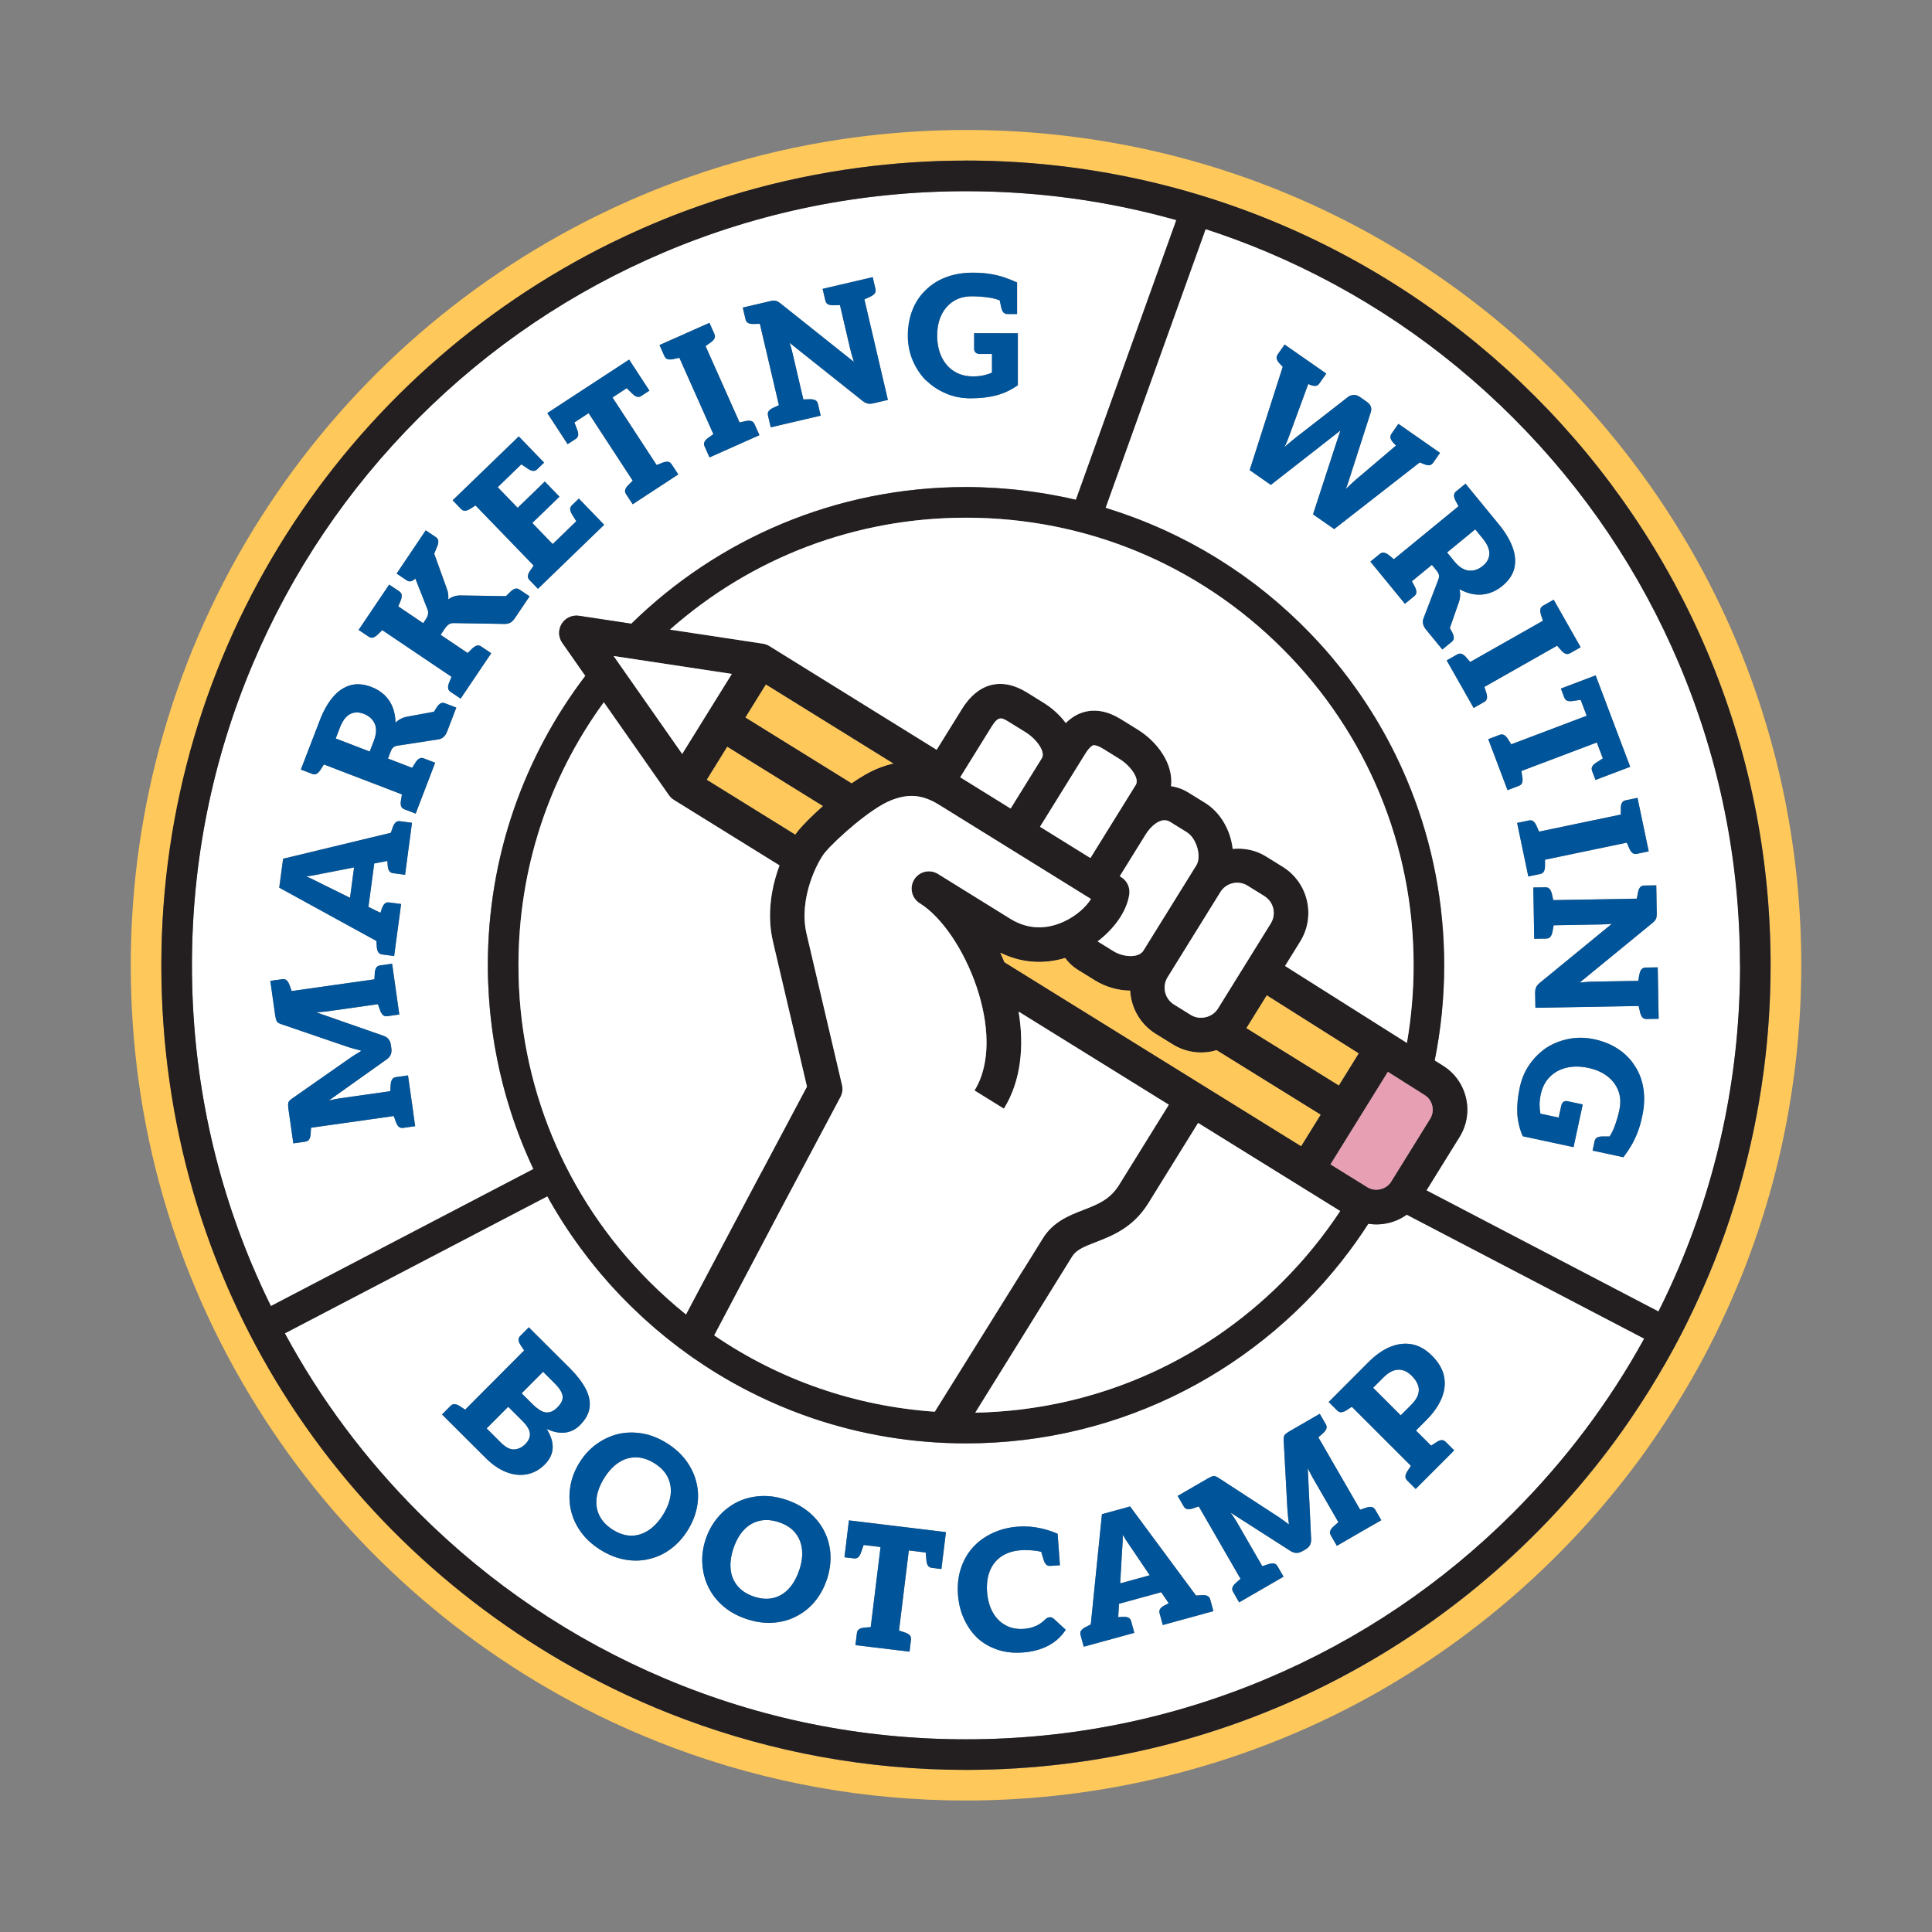 <?xml version="1.0" encoding="UTF-8"?><svg id="a" xmlns="http://www.w3.org/2000/svg" viewBox="0 0 500 500"><rect x="0" y="0" width="500" height="500" fill="#808080" stroke="none"/><path d="M402.85,96.95c-40.83-40.83-95.11-63.31-152.85-63.31-9.65,0-19.41.66-29.03,1.95-2.45.33-4.95.71-7.46,1.13-10.51,1.79-20.97,4.38-31.07,7.7-2.69.89-5.37,1.82-7.95,2.79-3.84,1.43-7.73,3.01-11.57,4.7-2.75,1.21-5.52,2.5-8.22,3.83-35.71,17.57-65.89,44.64-87.27,78.29-21.98,34.58-33.59,74.61-33.59,115.77s11.3,80.08,32.67,114.31c20.78,33.29,50.2,60.33,85.08,78.2,4.87,2.49,9.97,4.86,15.16,7.03,2.49,1.04,5.1,2.07,7.74,3.06,24.15,9,49.55,13.57,75.51,13.57,35.08,0,69.91-8.6,100.74-24.86,29.83-15.74,55.95-38.62,75.54-66.16,1.49-2.09,3.02-4.35,4.69-6.9,1.68-2.57,3.32-5.2,4.88-7.82,1.6-2.68,2.97-5.1,4.22-7.38.82-1.51,1.64-3.07,2.44-4.63,1.96-3.83,3.89-7.92,5.74-12.16,1.15-2.64,2.07-4.86,2.92-6.99,1.93-4.9,3.71-9.94,5.28-14.98.52-1.68,1.03-3.4,1.52-5.11,2.01-7.09,3.69-14.42,4.97-21.8.53-3.03,1-6.09,1.39-9.1,1.22-9.35,1.84-18.86,1.84-28.27,0-57.74-22.49-112.02-63.31-152.85ZM456.47,277.06c-.38,2.94-.83,5.86-1.34,8.76-1.24,7.13-2.84,14.14-4.79,21-.47,1.65-.96,3.29-1.46,4.92-1.52,4.89-3.22,9.7-5.08,14.43-.89,2.27-1.84,4.5-2.81,6.73-1.73,3.97-3.56,7.88-5.53,11.72-.77,1.5-1.55,2.98-2.35,4.46-1.31,2.4-2.67,4.77-4.06,7.11-1.52,2.55-3.08,5.06-4.7,7.53-1.47,2.24-2.97,4.46-4.52,6.65-37.74,53.07-99.74,87.69-169.82,87.69-25.59,0-50.1-4.63-72.74-13.07-2.51-.94-5-1.92-7.46-2.94-4.97-2.07-9.84-4.33-14.6-6.77-67.35-34.5-113.44-104.6-113.44-185.46S89.23,96.79,158.2,62.85c2.61-1.28,5.25-2.51,7.92-3.69,3.66-1.61,7.37-3.13,11.14-4.53,2.53-.94,5.08-1.84,7.66-2.68,9.68-3.18,19.68-5.67,29.93-7.42,2.38-.4,4.77-.77,7.18-1.09,9.15-1.23,18.49-1.88,27.98-1.88,115.01,0,208.24,93.23,208.24,208.24,0,9.24-.61,18.33-1.77,27.25Z" fill="#ffc85a" stroke-width="0"/><path d="M327.97,65.22c-5.25-2.22-10.57-4.19-15.94-5.94l-25.9,72.14c.24.07.48.15.72.23.89.28,1.77.56,2.65.86.4.14.81.28,1.21.42.78.27,1.56.55,2.34.84.34.13.68.25,1.02.38,1.04.4,2.08.81,3.11,1.23.35.14.69.29,1.04.44.75.32,1.5.64,2.24.97.38.17.76.34,1.14.51.9.41,1.79.83,2.67,1.27.24.12.49.24.73.36.92.46,1.83.93,2.74,1.4.36.19.71.38,1.07.57.72.39,1.44.79,2.15,1.19.32.18.63.36.95.54.96.56,1.92,1.13,2.87,1.71.27.17.54.34.81.51.72.45,1.44.91,2.16,1.38.33.22.66.43.99.65.78.52,1.56,1.06,2.33,1.6.18.12.36.25.54.37.92.65,1.82,1.32,2.72,1.99.29.22.58.45.88.67.67.51,1.33,1.03,1.99,1.56.27.22.55.44.82.66.87.71,1.74,1.43,2.6,2.17.18.16.36.32.54.48.7.61,1.4,1.23,2.08,1.85.27.25.54.49.81.74.68.63,1.36,1.27,2.03,1.92.17.16.34.32.51.49.81.8,1.61,1.6,2.4,2.42.22.23.44.47.67.7.61.64,1.21,1.28,1.8,1.93.23.25.45.49.68.74.77.85,1.53,1.72,2.27,2.59.09.1.17.2.25.31.67.79,1.32,1.59,1.97,2.4.21.27.43.53.64.8.58.73,1.14,1.47,1.7,2.21.15.2.3.4.45.6.69.92,1.36,1.86,2.02,2.8.16.23.32.46.48.69.52.75,1.03,1.51,1.54,2.28.18.28.36.55.54.83.63.98,1.26,1.96,1.86,2.96,1.55,2.55,3.01,5.16,4.38,7.83,1.37,2.67,2.64,5.39,3.81,8.17.39.93.77,1.86,1.14,2.79,5.54,14.05,8.58,29.36,8.58,45.37,0,8.44-.85,16.69-2.46,24.65l2.14,1.35c6.25,3.88,8.2,12.16,4.3,18.44l-8.57,13.82,60.05,31.35c1.91-3.81,3.71-7.69,5.38-11.64,10.44-24.69,15.74-50.92,15.74-77.97s-5.3-53.28-15.74-77.97c-10.09-23.85-24.53-45.28-42.93-63.68-18.4-18.4-39.82-32.84-63.68-42.93ZM345.3,136.91l-5.48-3.82,6.39-19.61c.19-.58.35-1.05.48-1.42.13-.37.21-.6.24-.68-.3.22-.59.45-.88.69-.29.24-.59.47-.88.69l-16.27,12.71-5.48-3.82,8.56-26.74-.84-.88c-.36-.4-.6-.78-.71-1.16-.11-.38-.02-.77.26-1.18l1.77-2.54,3.47,2.42h0l2.26,1.57h0s2.65,1.85,2.65,1.85h0s2.4,1.67,2.4,1.67l-1.77,2.54c-.28.41-.62.62-1.01.65s-.84-.06-1.33-.26l-.55-.24-4.75,12.94c-.18.51-.39,1.06-.62,1.65-.23.58-.5,1.18-.81,1.77.21-.21.6-.55,1.17-1.02.56-.48,1.13-.94,1.7-1.4l13.72-10.66c.35-.25.8-.39,1.34-.43.54-.03,1.06.13,1.56.48l1.79,1.25c1.07.75,1.43,1.66,1.08,2.72l-5.31,16.53c-.16.49-.34,1.03-.51,1.61-.18.59-.4,1.18-.67,1.77.46-.46.91-.89,1.35-1.29.44-.4.85-.77,1.23-1.11l10.44-8.87-.7-.74c-.36-.4-.6-.78-.71-1.16-.11-.38-.02-.77.26-1.18l1.77-2.54,3.47,2.42h0s1.9,1.32,1.9,1.32h0s1.93,1.35,1.93,1.35l3.47,2.42-1.77,2.54c-.28.41-.62.62-1.01.65-.39.03-.84-.06-1.33-.27l-1.12-.48-22.14,17.26ZM425,288.83c-.35,1.62-.76,3.03-1.22,4.23-.47,1.19-.99,2.3-1.59,3.32-.59,1.02-1.28,2.05-2.07,3.1l-4.31-.93-3.67-.79.51-2.39c.1-.49.33-.82.68-.99.35-.18.79-.27,1.33-.27h1.89c.49-.77.92-1.61,1.27-2.56.53-1.42.95-2.84,1.25-4.26.39-1.82.31-3.48-.25-4.97-.56-1.49-1.5-2.75-2.83-3.78-1.33-1.03-2.97-1.76-4.94-2.18-2.08-.45-3.98-.46-5.71-.04-1.73.42-3.16,1.22-4.31,2.4-1.15,1.18-1.91,2.67-2.3,4.46-.21.99-.32,1.9-.31,2.7,0,.81.08,1.58.21,2.32l4.74,1.02.66-3.07c.1-.45.29-.78.59-.99.3-.2.63-.27,1-.19l3.97.85-2.38,11.05-13.15-2.83c-.83-1.94-1.3-3.91-1.4-5.93-.1-2.02.11-4.25.64-6.7.49-2.28,1.35-4.29,2.59-6.03,1.24-1.74,2.71-3.18,4.41-4.3,1.72-1.09,3.64-1.84,5.75-2.24,2.11-.41,4.31-.37,6.58.12,2.3.5,4.36,1.34,6.15,2.53,1.8,1.19,3.24,2.66,4.32,4.41,1.12,1.73,1.84,3.69,2.17,5.87.33,2.19.23,4.53-.31,7.03ZM428.7,232.48h0l.07,3.89c.01.61-.05,1.08-.19,1.4-.14.32-.44.68-.9,1.06l-18.85,15.44c.61-.07,1.21-.12,1.79-.16.58-.04,1.12-.06,1.61-.07l11.74-.21.32-1.71c.11-.53.28-.94.52-1.25.24-.31.61-.47,1.11-.48l3.1-.05.08,4.23.1,5.67h0l.06,3.41-3.1.05c-.5,0-.87-.14-1.12-.44-.25-.3-.44-.71-.57-1.23l-.38-1.7-26.72.47-.07-3.84c-.01-.55.07-1.03.24-1.42.17-.4.48-.79.94-1.17l18.68-15.31c-.61.07-1.09.11-1.44.13s-.9.04-1.66.05l-11.96.21-.32,1.71c-.11.52-.28.94-.52,1.25-.24.31-.61.47-1.1.48l-3.1.05-.07-4.17-.1-5.74-.06-3.36,3.1-.05c.49,0,.87.14,1.12.44.25.3.44.71.57,1.23l.37,1.65,21.63-.38.31-1.67c.11-.53.28-.94.52-1.25.24-.31.61-.47,1.11-.48l3.1-.05.06,3.36ZM424.65,210.62h0l1.34,6.41h0l.69,3.29-3.03.63c-.49.1-.88.03-1.18-.22-.3-.25-.57-.62-.79-1.11l-.67-1.56-21.18,4.42v1.69c0,.54-.09.98-.27,1.33-.18.35-.51.57-1,.68l-3.04.63-.69-3.29h0s-1.52-7.26-1.52-7.26h0s-.69-3.29-.69-3.29l3.03-.63c.48-.1.88-.03,1.18.22.3.25.57.62.79,1.11l.67,1.55,21.18-4.42v-1.69c0-.54.09-.98.27-1.33.18-.35.51-.58,1-.68l3.03-.63.87,4.15ZM421.89,198.44l-5.47,2.07-3.51,1.33-.87-2.29c-.17-.46-.16-.86.04-1.2.2-.34.52-.66.97-.95l1.76-1.14-1.56-4.12-19.53,7.39.27,1.67c.08.53.05.98-.07,1.36-.12.37-.42.65-.88.82l-2.9,1.1-1.19-3.14h0s-2.3-6.09-2.3-6.09h0s-1.5-3.96-1.5-3.96l2.9-1.1c.46-.17.86-.16,1.2.03.34.2.66.52.95.97l.9,1.43,19.53-7.39-1.56-4.12-2.08.31c-.53.08-.98.05-1.36-.07-.37-.12-.65-.42-.82-.88l-.86-2.29,3.51-1.33,5.47-2.07,8.94,23.65ZM398.65,157.69c.06-.39.31-.7.74-.95l2.7-1.53,2.09,3.68h0l2.8,4.94h0l2.09,3.68-2.7,1.53c-.43.24-.83.29-1.19.15-.37-.14-.73-.41-1.09-.81l-1.11-1.27-18.82,10.67.52,1.61c.16.51.2.96.14,1.35-.06.39-.31.7-.74.95l-2.7,1.53-2.09-3.68h0s-3.23-5.7-3.23-5.7h0s-1.66-2.93-1.66-2.93l2.7-1.53c.43-.24.83-.29,1.19-.15.37.14.73.42,1.09.81l1.11,1.28,18.82-10.67-.52-1.61c-.16-.51-.2-.96-.14-1.35ZM391.92,146.99c-.39,1.71-1.44,3.27-3.15,4.67-1.08.89-2.23,1.51-3.46,1.87s-2.48.46-3.75.28c-1.27-.18-2.56-.62-3.86-1.33.28,1.12.23,2.24-.14,3.34l-2.34,6.69.65,1.24c.24.48.36.92.37,1.31,0,.39-.19.75-.57,1.06l-2.4,1.96-2.68-3.28h0s-1.55-1.89-1.55-1.89c-.79-.97-1-1.95-.61-2.95l3.81-9.95c.17-.44.22-.83.16-1.18-.06-.35-.27-.75-.64-1.2l-1.19-1.45-5.17,4.24.79,1.5c.24.48.36.92.37,1.31,0,.39-.19.75-.57,1.06l-2.4,1.96-2.13-2.6h0s-4.12-5.03-4.12-5.03h0s-2.68-3.28-2.68-3.28l2.4-1.96c.38-.31.77-.43,1.15-.35.38.08.79.28,1.21.62l1.31,1.07,16.73-13.71-.79-1.5c-.24-.48-.36-.91-.37-1.31,0-.39.19-.75.57-1.06l2.4-1.97,2.13,2.6h0l6.56,8c1.6,1.96,2.76,3.89,3.47,5.79.71,1.9.87,3.71.49,5.42Z" fill="#fff" stroke-width="0"/><path d="M359.3,316.52c-1.73.41-3.48.46-5.18.19-.49.77-.99,1.53-1.5,2.28-1.11,1.65-2.26,3.26-3.45,4.85-22.57,30.18-58.58,49.71-99.16,49.71-13.88,0-27.23-2.29-39.69-6.5-.96-.32-1.91-.66-2.86-1.01-1.9-.69-3.77-1.43-5.62-2.22-.93-.39-1.84-.79-2.76-1.21-1.83-.83-3.63-1.7-5.41-2.61-2.67-1.37-5.28-2.83-7.83-4.38-1.14-.69-2.27-1.4-3.38-2.13-.33-.22-.65-.44-.98-.66-.78-.52-1.57-1.04-2.34-1.58-.36-.25-.72-.52-1.08-.78-.73-.52-1.45-1.04-2.17-1.58-.35-.26-.7-.54-1.05-.81-.71-.55-1.43-1.09-2.13-1.66-.33-.26-.65-.53-.97-.8-.71-.58-1.43-1.17-2.13-1.77-.3-.26-.59-.52-.89-.78-.72-.63-1.43-1.25-2.13-1.89-.27-.24-.53-.49-.79-.74-.72-.67-1.44-1.35-2.15-2.04-.23-.23-.46-.45-.69-.68-.73-.72-1.46-1.45-2.17-2.19-.2-.21-.39-.42-.59-.62-.74-.78-1.46-1.56-2.18-2.35-.17-.18-.33-.37-.49-.55-.74-.83-1.47-1.67-2.18-2.52-.13-.16-.27-.32-.4-.48-.74-.89-1.47-1.78-2.18-2.69-.11-.13-.21-.27-.31-.4-.74-.94-1.46-1.89-2.17-2.86-.08-.11-.16-.21-.24-.32-.73-1-1.44-2.01-2.14-3.02-.06-.08-.11-.16-.17-.24-.72-1.05-1.42-2.12-2.11-3.19-.03-.05-.07-.11-.1-.16-.7-1.11-1.39-2.22-2.06-3.35-.02-.03-.03-.05-.05-.08-.68-1.16-1.35-2.32-2-3.5h0s0-.01,0-.01c.08.14.15.28.22.42l-67.92,35.46c9.19,17.01,20.79,32.56,34.63,46.4,18.4,18.4,39.82,32.84,63.68,42.93,24.69,10.44,50.93,15.74,77.97,15.74s53.28-5.3,77.97-15.74c23.85-10.09,45.28-24.53,63.68-42.93,13.46-13.46,24.8-28.55,33.87-45.02l-61.45-32.08c-1.41,1.02-3.03,1.75-4.77,2.16ZM144.79,370.77c-1.04-.09-2.15-.41-3.32-.97,1.14,1.83,1.65,3.51,1.55,5.03-.1,1.52-.78,2.91-2.03,4.17-1.36,1.36-2.89,2.21-4.59,2.54s-3.48.15-5.31-.54c-1.83-.7-3.61-1.9-5.32-3.6l-8.38-8.35h0s-3-2.99-3-2.99l2.19-2.2c.35-.35.72-.51,1.11-.46s.81.2,1.27.49l1.42.93,15.26-15.33-.94-1.41c-.29-.45-.45-.87-.5-1.26-.04-.39.11-.76.46-1.11l2.19-2.2,2.38,2.37h0l8.29,8.26c1.73,1.73,3.05,3.43,3.96,5.12.91,1.69,1.28,3.33,1.11,4.92-.17,1.6-1.01,3.15-2.51,4.65-.72.72-1.52,1.25-2.41,1.58s-1.85.45-2.89.36ZM180.38,390.03c-.4,2.09-1.2,4.09-2.4,6.02-1.22,1.95-2.68,3.56-4.39,4.83-1.7,1.27-3.56,2.13-5.56,2.59-2,.5-4.08.56-6.26.17-2.18-.39-4.32-1.24-6.41-2.55-2.1-1.32-3.78-2.86-5.05-4.64-1.27-1.78-2.13-3.68-2.58-5.71-.44-1.99-.47-4.04-.11-6.15.36-2.11,1.15-4.14,2.37-6.09,1.22-1.95,2.7-3.55,4.44-4.79,1.74-1.24,3.6-2.1,5.58-2.58,2-.46,4.08-.5,6.24-.13,2.15.37,4.28,1.22,6.37,2.53,2.1,1.31,3.79,2.88,5.08,4.68,1.29,1.81,2.15,3.7,2.59,5.7.46,2.01.49,4.05.1,6.14ZM213.99,408.81c-.73,2.18-1.78,4.08-3.14,5.71-1.36,1.63-2.97,2.9-4.81,3.82-1.83.95-3.84,1.49-6.05,1.63s-4.49-.2-6.83-.98c-2.34-.79-4.34-1.9-6-3.33-1.65-1.43-2.93-3.08-3.84-4.95-.89-1.83-1.4-3.82-1.54-5.95-.14-2.14.15-4.29.89-6.47s1.8-4.08,3.21-5.69c1.4-1.62,3.01-2.89,4.83-3.81,1.84-.92,3.86-1.44,6.04-1.59,2.18-.14,4.45.18,6.79.97,2.34.79,4.36,1.91,6.03,3.36,1.68,1.45,2.96,3.1,3.85,4.93.92,1.84,1.42,3.83,1.52,5.95.1,2.12-.21,4.26-.94,6.41ZM244.1,402.33l-.46,3.73-2.43-.29c-.49-.06-.84-.26-1.05-.59-.21-.33-.34-.77-.39-1.3l-.19-2.09-4.37-.53-2.54,20.72,1.61.54c.51.18.9.41,1.17.69.27.28.38.67.32,1.16l-.38,3.08-3.34-.41h0s-6.46-.78-6.46-.78h0s-4.2-.51-4.2-.51l.38-3.08c.06-.49.26-.84.59-1.05s.77-.34,1.3-.39l1.69-.14,2.54-20.73-4.37-.53-.69,1.98c-.18.51-.41.9-.69,1.17-.28.27-.67.38-1.16.32l-2.43-.29.46-3.73.71-5.81,25.1,3.04-.71,5.81ZM271.26,425.92c-1.88.98-4.06,1.56-6.53,1.74-2.47.18-4.68-.07-6.64-.75-1.96-.68-3.63-1.64-5-2.88-1.44-1.33-2.62-2.96-3.53-4.91-.92-1.95-1.46-4.1-1.63-6.45-.18-2.41.07-4.64.74-6.71.67-2.06,1.67-3.86,3.02-5.38,1.37-1.56,3.08-2.82,5.11-3.78,2.03-.96,4.24-1.53,6.62-1.7,1.42-.1,2.77-.07,4.04.1,1.27.17,2.43.42,3.49.73,1.06.32,1.98.65,2.77,1l.32,4.4.27,3.75-2.44.17c-.49.04-.87-.09-1.14-.38-.27-.29-.48-.69-.64-1.2l-.61-2.06c-.5-.13-1.03-.23-1.62-.3-1.35-.15-2.57-.19-3.64-.11-2.03.15-3.73.69-5.09,1.63-1.36.94-2.35,2.2-2.97,3.76-.62,1.56-.85,3.36-.7,5.39.15,2,.62,3.74,1.43,5.22.81,1.47,1.9,2.6,3.29,3.38,1.38.78,2.99,1.1,4.82.97,1.05-.08,2.03-.31,2.95-.69.92-.39,1.76-.96,2.52-1.71.13-.16.31-.29.52-.41.21-.12.43-.18.66-.2.38-.03.72.09,1.03.36l3.14,2.88c-1.16,1.78-2.67,3.15-4.56,4.14ZM312.77,417.31l-.96.26-1.86.51h0s-1.81.5-1.81.5h0s-5.56,1.52-5.56,1.52h0s-1.64.45-1.64.45l-.82-2.99c-.13-.48-.08-.88.15-1.2.23-.32.58-.6,1.06-.85l1.14-.58-1.94-2.87-10.93,3-.2,3.46,1.27-.08c.54-.03.98.04,1.34.2.36.16.61.48.74.95l.82,2.99-2.48.68h0s-5.14,1.41-5.14,1.41l-1.39.38h0s-4.08,1.12-4.08,1.12l-.82-2.99c-.13-.48-.08-.87.15-1.19s.58-.6,1.06-.86l1.43-.73,2.89-28.53,7.28-2,17.07,23.06,1.6-.11c.54-.03.98.04,1.34.2.36.16.61.48.74.95l.82,2.99-1.26.35h0ZM354.56,395.11l-5.63,3.26h0s-2.95,1.71-2.95,1.71l-1.55-2.68c-.25-.43-.3-.83-.16-1.19s.41-.73.8-1.1l1.3-1.15-6.59-11.42c-.23-.4-.46-.82-.67-1.25s-.43-.87-.66-1.31l.87,18.36c.07,1.17-.41,2.05-1.44,2.65l-.87.5c-1.01.58-2.01.56-3.02-.07l-15.52-9.94c.31.42.6.84.88,1.26.27.41.52.81.74,1.19l6.59,11.42,1.65-.55c.51-.16.96-.21,1.35-.15.39.06.71.31.95.73l1.55,2.68-2.95,1.71-.21.12-.51.3h0s-4.91,2.84-4.91,2.84h0s-2.91,1.68-2.91,1.68l-1.55-2.68c-.25-.43-.3-.83-.16-1.19.14-.37.41-.73.8-1.1l1.27-1.12-10.81-18.73-1.61.54c-.51.16-.96.21-1.35.15s-.71-.31-.95-.73l-1.55-2.68,2.91-1.68,4.87-2.82c.58-.33,1.04-.54,1.38-.62.34-.08.78.05,1.3.38l15.18,9.88c.53.33,1.06.69,1.58,1.08.53.39,1.05.78,1.59,1.18-.07-.53-.15-1.16-.23-1.88-.08-.72-.14-1.41-.18-2.06l-.97-18c-.02-.62.09-1.07.34-1.33.25-.26.65-.56,1.21-.88l4.12-2.38,3.67-2.12,1.55,2.68c.25.43.3.83.16,1.19-.14.37-.41.73-.8,1.1l-1.27,1.12,10.82,18.73,1.61-.54c.51-.16.96-.21,1.35-.15.39.06.71.31.95.73l1.55,2.69-2.91,1.68h0ZM370.56,350.82c1.73,1.73,2.78,3.53,3.15,5.4.37,1.87.16,3.77-.65,5.68-.8,1.91-2.11,3.78-3.92,5.59l-2.71,2.72,3.93,3.92,1.41-.93c.45-.29.87-.45,1.26-.5.39-.04.76.11,1.11.46l2.19,2.19-2.99,3h0s-4.6,4.6-4.6,4.6h0l-2.38,2.38-2.19-2.19c-.35-.35-.5-.72-.46-1.11.04-.39.21-.81.49-1.27l.93-1.41-15.3-15.29-1.41.93c-.45.29-.87.45-1.27.49-.39.04-.76-.11-1.11-.46l-2.19-2.19,2.99-3,7.31-7.32c1.81-1.81,3.66-3.12,5.55-3.92,1.89-.8,3.77-1.04,5.62-.71,1.85.33,3.59,1.31,5.22,2.93Z" fill="#fff" stroke-width="0"/><path d="M94.1,184.73c-1.3-.5-2.48-.47-3.54.09s-1.93,1.74-2.62,3.53l-1.06,2.77,8.8,3.38,1.06-2.77c.68-1.77.75-3.24.23-4.43-.53-1.19-1.48-2.04-2.87-2.57Z" fill="#fff" stroke-width="0"/><path d="M169.37,378.69c-1.6-1.01-3.2-1.52-4.78-1.53s-3.08.43-4.47,1.34c-1.39.91-2.64,2.24-3.74,4-1.1,1.75-1.75,3.46-1.97,5.13-.22,1.67.02,3.21.73,4.63.71,1.42,1.86,2.64,3.46,3.64,1.63,1.02,3.22,1.53,4.78,1.53,1.56,0,3.04-.46,4.45-1.38,1.4-.92,2.65-2.26,3.75-4.01,1.1-1.75,1.75-3.45,1.96-5.11.21-1.65-.02-3.18-.71-4.59-.68-1.41-1.84-2.62-3.46-3.64Z" fill="#fff" stroke-width="0"/><path d="M291.9,399.31c-.42-.61-.87-1.32-1.33-2.12.01.93,0,1.75-.07,2.46-.06.71-.11,1.45-.14,2.21l-.46,7.91,7.65-2.1-4.46-6.61c-.37-.56-.76-1.15-1.19-1.76Z" fill="#fff" stroke-width="0"/><path d="M81.73,226.42c-.72.15-1.55.29-2.48.4.86.35,1.61.69,2.24,1.03.63.33,1.29.66,1.98.99l7.11,3.51,1.05-7.86-7.82,1.53c-.66.12-1.36.25-2.08.41Z" fill="#fff" stroke-width="0"/><path d="M138.25,302.99s0,0,0,0c-2.35-4.94-4.39-10.05-6.08-15.32-.05-.16-.1-.32-.15-.48-.28-.89-.55-1.78-.81-2.67-.08-.28-.16-.57-.25-.85-.24-.84-.47-1.68-.69-2.53-.09-.34-.17-.68-.26-1.03-.21-.82-.41-1.65-.6-2.48-.08-.34-.15-.69-.23-1.03-.35-1.56-.66-3.13-.95-4.72-.07-.4-.15-.79-.22-1.18-.1-.62-.19-1.24-.29-1.85-.1-.64-.2-1.29-.29-1.94-.08-.58-.15-1.17-.23-1.76-.09-.7-.17-1.39-.24-2.09-.06-.56-.12-1.12-.17-1.69-.07-.75-.13-1.5-.19-2.25-.04-.52-.08-1.04-.11-1.57-.05-.85-.09-1.7-.13-2.55-.02-.44-.04-.87-.06-1.31-.04-1.29-.06-2.59-.06-3.9,0-28.15,9.41-54.1,25.24-74.89l-5.98-8.55c-1.03-1.47-1.08-3.4-.14-4.92.94-1.52,2.7-2.33,4.47-2.07l13.55,2.05c22.32-21.88,52.89-35.37,86.61-35.37,1.32,0,2.63.02,3.94.07.43.01.86.04,1.29.06.88.04,1.75.08,2.62.13.51.03,1.02.07,1.52.11.79.06,1.58.12,2.37.2.53.05,1.06.11,1.59.16.76.08,1.52.17,2.28.27.53.07,1.06.14,1.59.21.77.11,1.53.22,2.29.34.51.08,1.02.16,1.53.25.82.14,1.63.29,2.44.45.44.08.88.16,1.32.25,1.23.25,2.45.51,3.66.8l25.99-72.39c-17.6-4.97-35.83-7.47-54.44-7.47-27.05,0-53.28,5.3-77.97,15.74-23.85,10.09-45.28,24.53-63.68,42.93-18.4,18.4-32.84,39.82-42.93,63.68-10.44,24.69-15.74,50.93-15.74,77.97s5.3,53.28,15.74,77.97c1.47,3.47,3.03,6.87,4.68,10.23l67.93-35.46c.07.15.15.3.22.44ZM236.17,80.24c.79-2.01,1.92-3.72,3.41-5.15,1.46-1.45,3.22-2.57,5.29-3.36,2.07-.78,4.38-1.18,6.94-1.17,1.66,0,3.12.11,4.39.31,1.27.21,2.46.49,3.58.85,1.12.37,2.28.82,3.47,1.38v4.41s0,3.75,0,3.75h-2.44c-.5,0-.87-.16-1.11-.46-.25-.31-.43-.72-.54-1.24l-.4-1.85c-.85-.32-1.77-.56-2.76-.71-1.5-.22-2.98-.33-4.43-.33-1.86,0-3.47.43-4.8,1.28-1.34.86-2.38,2.04-3.1,3.56-.73,1.51-1.09,3.27-1.1,5.28,0,2.13.38,3.99,1.15,5.59.77,1.6,1.85,2.84,3.25,3.71,1.4.87,3.01,1.31,4.85,1.31,1.02,0,1.92-.09,2.71-.26s1.53-.41,2.23-.7v-4.85s-3.14,0-3.14,0c-.47,0-.83-.12-1.09-.37-.26-.25-.39-.56-.39-.94v-4.06s11.31.01,11.31.01v13.45c-1.73,1.22-3.57,2.09-5.52,2.61s-4.18.78-6.68.78c-2.33,0-4.47-.43-6.44-1.27-1.96-.85-3.67-1.98-5.13-3.41-1.42-1.46-2.56-3.18-3.4-5.16-.84-1.98-1.26-4.13-1.26-6.46,0-2.36.4-4.54,1.19-6.55ZM195.5,78.84l.3-.07.55-.13,2.93-.69c.59-.14,1.06-.17,1.41-.11.35.07.75.29,1.23.65l19.06,15.18c-.2-.58-.37-1.15-.53-1.71-.16-.56-.3-1.08-.41-1.56l-2.67-11.44-1.74.05c-.54,0-.98-.08-1.34-.25-.35-.17-.59-.5-.7-.98l-.71-3.02,4.12-.96h0s4.72-1.1,4.72-1.1h0s4.12-.97,4.12-.97l.71,3.02c.11.48.05.88-.19,1.19s-.6.58-1.09.81l-1.58.73,6.08,26.02-3.74.87c-.54.13-1.02.15-1.44.07-.42-.08-.87-.3-1.35-.67l-18.9-15.04c.2.58.34,1.04.43,1.38.09.34.23.87.4,1.61l2.72,11.65,1.74-.05c.54,0,.98.08,1.34.25.35.17.59.5.7.98l.71,3.02-4.12.96h0s-4.68,1.09-4.68,1.09l-.36.09-.49.11-3.27.77-.71-3.02c-.11-.48-.05-.88.19-1.19.24-.31.6-.58,1.09-.81l1.54-.71-4.93-21.06-1.69.05c-.54,0-.98-.08-1.34-.25s-.59-.5-.7-.98l-.71-3.02,3.27-.77ZM174.55,87.57l5.18-2.31h0s3.87-1.72,3.87-1.72l1.26,2.83c.2.45.21.85.04,1.2-.18.35-.48.69-.92,1l-1.38.99,8.8,19.76,1.65-.37c.53-.11.98-.11,1.36,0,.38.1.67.38.87.83l1.26,2.83-3.87,1.72h0s-5.18,2.31-5.18,2.31h0s-3.87,1.72-3.87,1.72l-1.26-2.83c-.2-.45-.21-.85-.03-1.2.18-.35.48-.68.91-1l1.38-.99-8.8-19.76-1.65.36c-.53.11-.98.11-1.36,0-.38-.1-.67-.38-.87-.83l-1.26-2.83,3.87-1.72ZM162.8,93.08l3.2,4.9,2.05,3.14-2.05,1.34c-.41.27-.81.35-1.18.23-.37-.12-.75-.37-1.14-.74l-1.5-1.47-3.68,2.41,11.42,17.48,1.57-.62c.5-.19.95-.26,1.34-.22.39.04.72.27.99.68l1.7,2.59-3.54,2.32h0s-4.71,3.08-4.71,3.08l-3.54,2.32-1.7-2.59c-.27-.41-.35-.81-.23-1.18.12-.37.37-.75.74-1.14l1.2-1.19-11.42-17.48-3.68,2.41.75,1.96c.19.5.26.95.22,1.34-.04.39-.27.72-.68.99l-2.05,1.34-2.05-3.14-3.2-4.9,21.16-13.83ZM119.53,127.16l14.72-14.23,3.94,4.08,2.61,2.7-1.76,1.7c-.36.34-.73.49-1.12.44-.39-.05-.81-.22-1.26-.52l-1.75-1.17-6.11,5.91,5.16,5.34,7.03-6.8,3.79,3.92-7.03,6.8,5.28,5.46,6.11-5.91-1.11-1.79c-.28-.46-.44-.88-.47-1.27-.04-.39.13-.76.48-1.1l1.76-1.7,2.61,2.7,3.94,4.08-14.72,14.23h0s-2.42,2.34-2.42,2.34l-2.15-2.23c-.34-.36-.49-.73-.44-1.12.05-.39.22-.81.52-1.26l.96-1.4-15.04-15.56-1.39.89c-.46.28-.88.44-1.27.47-.39.03-.76-.13-1.1-.48l-2.15-2.23,2.39-2.31ZM73.26,222.23l27.88-6.72.53-1.52c.18-.5.42-.89.71-1.16s.67-.37,1.16-.31l3.07.41-.45,3.4-.48,3.57s0,0,0,0l-.3,2.28h0l-.56,4.2-3.07-.41c-.49-.07-.84-.27-1.04-.6-.2-.34-.33-.77-.38-1.31l-.09-1.27-3.4.66-1.5,11.23,3.1,1.54.42-1.21c.18-.5.42-.89.7-1.16.29-.27.67-.37,1.16-.31l3.07.41-.56,4.2h0s-.3,2.25-.3,2.25h0s-.38,2.81-.38,2.81h0l-.56,4.2-3.07-.41c-.49-.06-.84-.27-1.04-.6-.2-.34-.33-.77-.38-1.31l-.11-1.6-25.14-13.79,1-7.49ZM104.38,291.89c-.49.07-.88-.03-1.17-.3-.29-.27-.53-.65-.71-1.16l-.57-1.6-21.42,3.03-.1,1.69c-.04.53-.16.97-.37,1.31-.2.34-.55.54-1.04.61l-3.07.43-.59-4.19h0l-.67-4.71c-.09-.66-.11-1.17-.06-1.51.05-.35.33-.7.84-1.07l14.85-10.39c.51-.37,1.04-.72,1.59-1.06.55-.34,1.11-.69,1.68-1.03-.52-.13-1.13-.3-1.83-.49-.7-.19-1.36-.39-1.98-.6l-17.05-5.83c-.59-.21-.96-.48-1.11-.81-.15-.33-.27-.81-.36-1.45l-.79-5.58-.47-3.33,3.07-.43c.49-.07.88.03,1.17.3.29.27.53.65.71,1.16l.57,1.6,21.42-3.03.1-1.69c.04-.53.16-.97.37-1.31.2-.34.55-.54,1.04-.61l3.07-.43.47,3.33.91,6.44h0l.48,3.37-3.07.43c-.49.07-.88-.03-1.17-.3-.29-.27-.53-.65-.71-1.16l-.58-1.64-13.06,1.85c-.46.06-.93.12-1.41.15-.48.04-.97.08-1.46.12l17.35,6.06c1.11.37,1.75,1.15,1.92,2.33l.14.99c.16,1.15-.24,2.08-1.2,2.77l-15.02,10.68c.51-.13,1.01-.25,1.49-.34.49-.1.94-.18,1.38-.24l13.06-1.85.11-1.73c.04-.53.16-.97.37-1.31s.55-.54,1.04-.61l3.07-.43.48,3.37h0l.79,5.58v.05s.12.81.12.81h0l.47,3.33-3.07.43ZM115.7,189.37c-.45,1.17-1.2,1.83-2.26,1.99l-10.53,1.62c-.46.07-.83.22-1.1.44-.27.22-.51.61-.72,1.15l-.67,1.75,6.25,2.4.91-1.43c.3-.45.62-.77.96-.97s.74-.21,1.2-.03l2.89,1.11-1.2,3.14h0s-2.64,6.89-2.64,6.89h0l-1.2,3.14-2.89-1.11c-.46-.18-.75-.45-.88-.83-.12-.37-.14-.83-.06-1.36l.28-1.67-20.2-7.75-.91,1.43c-.3.45-.62.77-.96.97-.34.2-.74.21-1.2.03l-2.89-1.11,1.52-3.95,3.4-8.84c.91-2.37,2.01-4.33,3.31-5.89,1.3-1.56,2.79-2.59,4.46-3.1s3.55-.37,5.61.42c1.3.5,2.42,1.19,3.34,2.08.92.89,1.62,1.93,2.1,3.12.48,1.2.73,2.53.75,4.01.84-.8,1.83-1.31,2.97-1.53l6.97-1.28.75-1.18c.3-.45.62-.77.96-.97s.74-.21,1.2-.03l2.89,1.11-2.39,6.24ZM124.77,172.57l-3.66,5.43h0s-1.88,2.79-1.88,2.79l-2.57-1.73c-.41-.28-.63-.61-.67-1-.03-.39.05-.84.24-1.34l.65-1.57-17.94-12.09-1.21,1.19c-.39.37-.77.61-1.15.73-.38.12-.77.03-1.18-.24l-2.57-1.73,1.88-2.79,3.66-5.43,2.37-3.51,2.57,1.73c.41.28.63.61.67,1,.03.39-.05.84-.24,1.34l-.65,1.57,6.45,4.35.66-.98c.31-.46.5-.9.58-1.32.08-.42.04-.82-.09-1.19l-3.17-8.06c-.37.34-.74.57-1.1.68-.38.12-.77.03-1.18-.24l-2.57-1.73,2.02-3.01,4.17-6.19,1.34-1.99,2.57,1.73c.41.28.63.61.67,1,.03.39-.05.84-.24,1.34l-.66,1.61h0s-.15.37-.15.37l3.23,8.97c.21.53.34,1.03.39,1.5.05.47.05.92.01,1.35.48-.34.99-.61,1.53-.79.54-.18,1.17-.25,1.89-.23l11.52.18,1.21-1.19c.39-.37.77-.61,1.15-.73.38-.11.77-.03,1.18.24l2.57,1.73-.02.04h0l-.82,1.21-1.53,2.27h0s-1.34,1.99-1.34,1.99c-.44.65-.86,1.09-1.27,1.3-.41.22-.9.33-1.46.33l-13.22-.22c-.48-.01-.9.1-1.25.34-.35.24-.72.64-1.11,1.22l-1,1.48,7,4.71,1.21-1.19c.39-.37.77-.61,1.15-.73.38-.12.77-.03,1.18.24l2.57,1.73-2.37,3.51h0Z" fill="#fff" stroke-width="0"/><path d="M205.79,396.68c-.99-1.21-2.4-2.12-4.22-2.73-1.79-.6-3.46-.73-5.01-.37s-2.89,1.14-4.04,2.35c-1.14,1.21-2.05,2.8-2.71,4.76-.66,1.96-.9,3.77-.73,5.44s.77,3.12,1.79,4.33c1.02,1.22,2.42,2.13,4.22,2.73,1.82.61,3.49.74,5.01.37s2.85-1.16,4-2.38c1.15-1.23,2.05-2.82,2.71-4.78.66-1.96.9-3.77.72-5.42-.18-1.66-.77-3.09-1.76-4.3Z" fill="#fff" stroke-width="0"/><path d="M358.09,356.44l-2.72,2.72,7.14,7.13,2.72-2.72c.9-.91,1.5-1.79,1.77-2.64.28-.85.27-1.69-.03-2.5-.3-.81-.84-1.61-1.62-2.39-1.09-1.09-2.26-1.61-3.51-1.56-1.24.05-2.5.71-3.75,1.96Z" fill="#fff" stroke-width="0"/><path d="M143.61,358.06l-3.06-3.05-5.55,5.57,2.72,2.71c.8.8,1.56,1.4,2.27,1.8.71.4,1.42.54,2.12.41.7-.12,1.41-.55,2.13-1.27,1.07-1.07,1.52-2.08,1.35-3.03-.17-.95-.83-1.99-1.98-3.14Z" fill="#fff" stroke-width="0"/><path d="M381.79,137l-7.29,5.98,1.88,2.3c1.2,1.46,2.44,2.26,3.73,2.39,1.29.13,2.51-.28,3.66-1.22,1.08-.89,1.64-1.93,1.67-3.12.04-1.2-.55-2.54-1.77-4.02l-1.88-2.3Z" fill="#fff" stroke-width="0"/><path d="M135.17,367.71l-3.65-3.64-5.58,5.6,3.68,3.67c1.26,1.25,2.42,1.84,3.48,1.77,1.06-.07,2-.52,2.82-1.35.9-.91,1.31-1.84,1.21-2.8-.09-.96-.75-2.04-1.97-3.25Z" fill="#fff" stroke-width="0"/><path d="M250,41.56c-9.49,0-18.82.65-27.98,1.88-2.41.32-4.8.69-7.18,1.09-10.25,1.74-20.25,4.23-29.93,7.42-2.57.85-5.13,1.74-7.66,2.68-3.77,1.4-7.48,2.92-11.14,4.53-2.67,1.18-5.31,2.41-7.92,3.69-68.97,33.93-116.44,104.89-116.44,186.95s46.09,150.97,113.44,185.46c4.76,2.44,9.64,4.69,14.6,6.77,2.46,1.03,4.95,2.01,7.46,2.94,22.65,8.44,47.15,13.07,72.74,13.07,70.08,0,132.08-34.62,169.82-87.69,1.55-2.18,3.05-4.4,4.52-6.65,1.62-2.47,3.19-4.98,4.7-7.53,1.4-2.34,2.76-4.71,4.06-7.11.8-1.48,1.59-2.96,2.35-4.46,1.96-3.84,3.8-7.75,5.53-11.72.97-2.23,1.92-4.46,2.81-6.73,1.86-4.73,3.56-9.54,5.08-14.43.51-1.63.99-3.27,1.46-4.92,1.95-6.86,3.55-13.87,4.79-21,.51-2.9.95-5.82,1.34-8.76,1.17-8.92,1.77-18.01,1.77-27.25,0-115.01-93.23-208.24-208.24-208.24ZM65.42,327.78c-10.44-24.69-15.74-50.92-15.74-77.97s5.3-53.28,15.74-77.97c10.09-23.85,24.53-45.28,42.93-63.68,18.4-18.4,39.82-32.84,63.68-42.93,24.69-10.44,50.93-15.74,77.97-15.74,18.61,0,36.84,2.51,54.44,7.47l-25.99,72.39c-1.21-.29-2.43-.55-3.66-.8-.44-.09-.88-.17-1.32-.25-.81-.16-1.62-.31-2.44-.45-.51-.09-1.02-.16-1.53-.25-.76-.12-1.52-.24-2.29-.34-.53-.07-1.06-.14-1.59-.21-.76-.1-1.52-.18-2.28-.27-.53-.06-1.06-.11-1.59-.16-.79-.07-1.58-.14-2.37-.2-.51-.04-1.01-.08-1.52-.11-.87-.05-1.75-.09-2.62-.13-.43-.02-.86-.04-1.29-.06-1.31-.04-2.62-.07-3.94-.07-33.72,0-64.29,13.5-86.61,35.37l-13.55-2.05c-1.77-.26-3.53.54-4.47,2.07-.94,1.52-.89,3.45.14,4.92l5.98,8.55c-15.83,20.79-25.24,46.74-25.24,74.89,0,1.3.02,2.6.06,3.9.01.44.04.87.06,1.31.04.85.07,1.7.13,2.55.03.52.07,1.05.11,1.57.06.75.12,1.5.19,2.25.05.56.11,1.13.17,1.69.07.7.16,1.39.24,2.09.07.59.14,1.18.23,1.76.09.65.19,1.29.29,1.94.1.62.19,1.24.29,1.85.07.4.15.79.22,1.18.29,1.58.6,3.16.95,4.72.08.34.15.69.23,1.03.19.83.4,1.65.6,2.48.09.34.17.68.26,1.03.22.85.45,1.69.69,2.53.08.28.16.57.25.85.26.89.53,1.78.81,2.67.05.16.1.32.15.48,1.69,5.27,3.73,10.38,6.08,15.32,0,0,0,0,0,0-.07-.15-.15-.3-.22-.44l-67.93,35.46c-1.65-3.36-3.22-6.77-4.68-10.23ZM212.95,208.61c-2.66,2.36-4.88,4.61-6.17,6.11-.3.35-.63.79-.96,1.26l-22.89-14.19,5.28-8.52,24.74,15.34ZM192.93,185.68l5.28-8.52,32.97,20.44c-1.3.3-2.61.71-3.95,1.25-2.14.86-4.49,2.24-6.83,3.86l-27.47-17.03ZM176.55,195.12l-17.74-25.34,30.58,4.63-12.84,20.71ZM173.12,205.8c.35.49.79.91,1.31,1.23l27.31,16.93c-2.06,5.54-3.36,12.62-1.7,19.72l8.8,37.53-11.72,22.05h-.02s-8.86,16.71-8.86,16.71l-.91,1.72h0s-9.79,18.48-9.79,18.48c-3.27-2.63-6.43-5.45-9.44-8.47-21.88-21.88-33.92-50.96-33.92-81.9,0-24.8,7.75-48.41,22.09-68.07l16.85,24.06ZM201.19,314.65l16.33-30.72c.51-.96.65-2.06.41-3.12l-9.18-39.16c-2.14-9.13,2.88-18.82,4.85-21.12,3.01-3.53,11.74-11.29,16.96-13.38,4.62-1.85,8.23-1.5,12.52,1.16l39.29,24.36c-1.24,1.92-3.55,4.21-6.88,5.78-3.35,1.59-8.5,2.75-14.02-.67l-18.71-11.6c-2.1-1.3-4.85-.66-6.15,1.44-.65,1.05-.81,2.26-.55,3.38.26,1.11.95,2.13,2,2.78,11.44,7.09,22.97,34.23,14.16,48.44l7.6,4.71c4.46-7.2,5.3-16.19,3.81-25.12l38.87,24.1-12.87,20.76c-2.36,3.8-5.55,5.04-9.25,6.47-3.66,1.42-7.8,3.03-10.47,7.34l-4.92,7.93-23.03,36.95c-20.63-1.41-40.21-8.22-57.08-19.75l16.34-30.95ZM322.57,266.07c.08-.11.16-.22.23-.33l5.05-8.14,23.78,15.02-5.13,8.28-23.92-14.83ZM341.78,288.49l-5.05,8.14-76.79-47.61c-.34-.83-.69-1.64-1.05-2.45,5.31,2.61,11.1,3.07,16.78,1.36.79,1.11,1.85,2.17,3.35,3.1l4.38,2.71c2.71,1.68,5.96,2.61,9.09,2.64.25,4.43,2.56,8.67,6.61,11.18l4.38,2.71c3.19,1.98,6.95,2.59,10.6,1.74.26-.06.51-.14.76-.22l26.95,16.71ZM328.89,238.95l-13.69,22.07c-1.43,2.32-4.7,3.09-7.02,1.64l-4.37-2.71c-2.39-1.48-3.13-4.63-1.65-7.03l1.35-2.18s0-.01.01-.02l5.43-8.76,6.89-11.11c.72-1.16,1.84-1.97,3.17-2.28,1.33-.31,2.69-.09,3.85.63l4.38,2.71c2.39,1.48,3.13,4.63,1.65,7.02ZM309.61,223.95l-1.53,2.46-12.18,19.63c-1.28,2-5.22,1.69-7.8.09l-4.04-2.5c4.46-3.39,7.63-7.97,8.2-12.22.23-1.74-.58-3.46-2.07-4.39l-.4-.25,6.77-10.92c1.27-2.04,3.98-4.57,6.23-3.17l4.38,2.71c2.51,1.55,3.85,6.27,2.44,8.55ZM293.94,203.12l-11.74,18.93-13.05-8.09,11.74-18.93c1.11-1.79,1.85-2.11,2.06-2.16.46-.07,1.37.18,2.41.83l4.38,2.71c2.79,1.73,5.23,5.04,4.2,6.71ZM269.63,196.22l-8.08,13.03-13.05-8.09,8.08-13.03c1.75-2.82,2.51-2.55,4.47-1.33l4.38,2.71c2.79,1.73,5.23,5.04,4.2,6.71ZM264.15,346.66h0s13.32-21.48,13.32-21.48c1.04-1.68,2.91-2.47,6.11-3.71,4.31-1.67,9.68-3.76,13.61-10.09l12.87-20.76,36.76,22.79c-4.3,6.52-9.29,12.65-14.93,18.3-21.31,21.31-49.47,33.29-79.51,33.89l11.76-18.94ZM344.33,301.34l14.85-23.95,9.5,6c2.09,1.3,2.74,4.06,1.44,6.16l-10.09,16.27c-1.25,2.03-4.12,2.7-6.15,1.44l-9.55-5.92ZM364.09,269.92l-31.54-19.92,3.93-6.34h0c4.07-6.58,2.04-15.25-4.54-19.33l-4.38-2.71c-2.59-1.61-5.62-2.2-8.56-1.92-.53-4.73-3.07-9.38-7.13-11.9l-4.38-2.71c-1.41-.88-2.91-1.4-4.44-1.63.65-5.65-3.38-11.38-8.62-14.63l-4.38-2.71c-3.31-2.05-6.52-2.66-9.49-1.85-1.73.48-3.32,1.43-4.76,2.85-1.49-2-3.47-3.82-5.67-5.19l-4.38-2.72c-6.5-4.03-12.62-2.49-16.78,4.22l-6.59,10.62-43.28-26.84c-.51-.32-1.09-.53-1.69-.62l-24.05-3.64c21.17-18.72,48.1-28.96,76.61-28.96,30.94,0,60.02,12.05,81.9,33.92,21.88,21.88,33.92,50.96,33.92,81.9,0,6.81-.59,13.54-1.73,20.11ZM391.65,391.46c-18.4,18.4-39.82,32.84-63.68,42.93-24.69,10.44-50.93,15.74-77.97,15.74s-53.28-5.3-77.97-15.74c-23.85-10.09-45.28-24.53-63.68-42.93-13.84-13.84-25.44-29.39-34.63-46.4l67.92-35.46c-.08-.14-.15-.28-.22-.42,0,0,0,0,0,0h0c.65,1.19,1.31,2.35,2,3.51.02.03.03.05.05.08.67,1.13,1.36,2.25,2.06,3.35.03.05.07.11.1.16.69,1.07,1.39,2.14,2.11,3.19.06.08.11.16.17.24.7,1.02,1.41,2.03,2.14,3.02.08.11.16.21.24.32.71.96,1.43,1.91,2.17,2.86.1.13.21.27.31.4.71.91,1.44,1.8,2.18,2.69.13.16.27.32.4.48.72.85,1.44,1.69,2.18,2.52.16.18.33.37.49.55.72.79,1.44,1.58,2.18,2.35.2.21.39.42.59.62.71.74,1.44,1.47,2.17,2.19.23.23.46.46.69.68.71.69,1.43,1.37,2.15,2.04.26.25.53.5.79.74.7.64,1.42,1.27,2.13,1.89.3.26.59.52.89.78.7.6,1.41,1.19,2.13,1.77.32.27.64.54.97.8.7.56,1.42,1.11,2.13,1.66.35.27.69.54,1.05.81.71.54,1.44,1.06,2.17,1.58.36.26.71.52,1.08.78.77.54,1.55,1.06,2.34,1.58.33.22.65.44.98.66,1.12.73,2.24,1.44,3.38,2.13,2.55,1.55,5.16,3.01,7.83,4.38,1.78.91,3.58,1.78,5.41,2.61.91.41,1.83.82,2.76,1.21,1.85.78,3.72,1.52,5.62,2.22.95.35,1.9.68,2.86,1.01,12.46,4.22,25.81,6.5,39.69,6.5,40.58,0,76.6-19.53,99.16-49.71,1.19-1.59,2.34-3.21,3.45-4.85.51-.75,1.01-1.52,1.5-2.28,1.7.27,3.46.22,5.18-.19,1.75-.41,3.36-1.15,4.77-2.16l61.45,32.08c-9.07,16.47-20.41,31.56-33.87,45.02ZM450.32,249.81c0,27.05-5.3,53.28-15.74,77.97-1.67,3.95-3.47,7.83-5.38,11.64l-60.05-31.35,8.57-13.82c3.9-6.28,1.95-14.57-4.3-18.44l-2.14-1.35c1.61-7.97,2.46-16.21,2.46-24.65,0-16.02-3.04-31.33-8.58-45.37-.37-.94-.75-1.87-1.14-2.79-1.17-2.78-2.45-5.5-3.81-8.17-1.37-2.67-2.83-5.28-4.38-7.83-.61-1-1.23-1.98-1.86-2.96-.18-.28-.36-.55-.54-.83-.5-.77-1.02-1.52-1.54-2.28-.16-.23-.32-.46-.48-.69-.66-.94-1.34-1.88-2.02-2.8-.15-.2-.3-.4-.45-.6-.56-.74-1.13-1.48-1.7-2.21-.21-.27-.42-.54-.64-.8-.65-.81-1.3-1.61-1.97-2.4-.09-.1-.17-.2-.25-.31-.74-.88-1.5-1.74-2.27-2.59-.22-.25-.45-.49-.68-.74-.59-.65-1.19-1.29-1.8-1.93-.22-.23-.44-.47-.67-.7-.79-.82-1.59-1.63-2.4-2.42-.17-.16-.34-.32-.51-.49-.67-.65-1.35-1.29-2.03-1.92-.27-.25-.54-.5-.81-.74-.69-.62-1.38-1.24-2.08-1.85-.18-.16-.36-.32-.54-.48-.85-.73-1.72-1.45-2.6-2.17-.27-.22-.55-.44-.82-.66-.66-.52-1.32-1.04-1.99-1.56-.29-.22-.58-.45-.88-.67-.9-.68-1.8-1.34-2.72-1.99-.18-.13-.36-.25-.54-.37-.77-.54-1.55-1.07-2.33-1.6-.33-.22-.66-.44-.99-.65-.71-.47-1.43-.93-2.16-1.38-.27-.17-.54-.34-.81-.51-.95-.58-1.9-1.15-2.87-1.71-.31-.18-.63-.36-.95-.54-.71-.4-1.43-.8-2.15-1.19-.35-.19-.71-.38-1.07-.57-.91-.48-1.82-.95-2.74-1.4-.24-.12-.48-.24-.73-.36-.89-.43-1.78-.85-2.67-1.27-.38-.17-.76-.34-1.14-.51-.74-.33-1.49-.66-2.24-.97-.35-.15-.69-.3-1.04-.44-1.03-.42-2.06-.84-3.11-1.23-.34-.13-.68-.25-1.02-.38-.78-.29-1.55-.57-2.34-.84-.4-.14-.8-.28-1.21-.42-.88-.3-1.76-.58-2.65-.86-.24-.07-.48-.15-.72-.23l25.9-72.14c5.38,1.75,10.7,3.72,15.94,5.94,23.85,10.09,45.28,24.53,63.68,42.93,18.4,18.4,32.84,39.82,42.93,63.68,10.44,24.69,15.74,50.93,15.74,77.97Z" fill="#231f20" stroke-width="0"/><path d="M264.97,328.4l4.92-7.93c2.67-4.31,6.81-5.92,10.47-7.34,3.7-1.43,6.89-2.67,9.25-6.47l12.87-20.76-38.87-24.1c1.48,8.93.65,17.92-3.81,25.12l-7.6-4.71c8.81-14.21-2.72-41.34-14.16-48.44-1.05-.65-1.74-1.66-2-2.78-.26-1.11-.1-2.33.55-3.38,1.3-2.1,4.06-2.74,6.15-1.44l18.71,11.6c5.51,3.42,10.66,2.26,14.02.67,3.33-1.57,5.64-3.86,6.88-5.78l-39.29-24.36c-4.29-2.66-7.9-3.01-12.52-1.16-5.22,2.09-13.95,9.85-16.96,13.38-1.97,2.31-6.99,12-4.85,21.12l9.18,39.16c.25,1.05.1,2.16-.41,3.12l-16.33,30.72-16.34,30.95c16.87,11.53,36.45,18.34,57.08,19.75l23.03-36.95Z" fill="#fff" stroke-width="0"/><path d="M250,133.98c-28.51,0-55.44,10.24-76.61,28.96l24.05,3.64c.6.09,1.17.3,1.69.62l43.28,26.84,6.59-10.62c4.16-6.71,10.28-8.25,16.78-4.22l4.38,2.72c2.21,1.37,4.18,3.19,5.67,5.19,1.44-1.42,3.03-2.38,4.76-2.85,2.97-.81,6.18-.2,9.49,1.85l4.38,2.71c5.24,3.25,9.27,8.98,8.62,14.63,1.52.23,3.02.76,4.44,1.63l4.38,2.71c4.06,2.52,6.6,7.17,7.13,11.9,2.94-.28,5.97.31,8.56,1.92l4.38,2.71c6.58,4.08,8.61,12.75,4.54,19.33h0s-3.93,6.34-3.93,6.34l31.54,19.92c1.14-6.58,1.73-13.3,1.73-20.11,0-30.94-12.05-60.02-33.92-81.9-21.88-21.88-50.96-33.92-81.9-33.92Z" fill="#fff" stroke-width="0"/><path d="M346.83,313.41l-36.76-22.79-12.87,20.76c-3.93,6.34-9.3,8.42-13.61,10.09-3.2,1.24-5.07,2.03-6.11,3.71l-13.32,21.49h0s-11.76,18.93-11.76,18.93c30.04-.6,58.2-12.58,79.51-33.89,5.65-5.65,10.63-11.78,14.93-18.3Z" fill="#fff" stroke-width="0"/><path d="M134.18,249.81c0,30.94,12.05,60.02,33.92,81.9,3.01,3.01,6.17,5.83,9.44,8.47l9.79-18.48h0s.91-1.72.91-1.72l8.86-16.72h.02s11.72-22.04,11.72-22.04l-8.8-37.53c-1.67-7.1-.37-14.18,1.7-19.72l-27.31-16.93c-.51-.32-.96-.74-1.31-1.23l-16.85-24.06c-14.34,19.66-22.09,43.27-22.09,68.07Z" fill="#fff" stroke-width="0"/><path d="M106.98,288.13l-.12-.81v-.05s-.8-5.58-.8-5.58h0l-.48-3.37-3.07.43c-.49.07-.84.27-1.04.61s-.32.77-.37,1.31l-.11,1.73-13.06,1.85c-.43.06-.89.14-1.38.24-.49.1-.98.21-1.49.34l15.02-10.68c.96-.69,1.36-1.62,1.2-2.77l-.14-.99c-.17-1.18-.81-1.96-1.92-2.33l-17.35-6.06c.5-.04.98-.08,1.46-.12.48-.04.95-.09,1.41-.15l13.06-1.85.58,1.64c.19.5.43.89.71,1.16.29.27.68.37,1.17.3l3.07-.43-.48-3.37h0l-.91-6.44-.47-3.33-3.07.43c-.49.07-.84.27-1.04.61-.2.34-.32.77-.37,1.31l-.1,1.69-21.42,3.03-.57-1.6c-.19-.5-.43-.89-.71-1.16-.29-.27-.68-.37-1.17-.3l-3.07.43.47,3.33.79,5.58c.09.63.21,1.12.36,1.45.15.33.52.6,1.11.81l17.05,5.83c.62.21,1.28.41,1.98.6.7.19,1.32.36,1.83.49-.57.34-1.13.69-1.68,1.03-.55.34-1.08.7-1.59,1.06l-14.85,10.39c-.51.37-.79.72-.84,1.07-.05.35-.03.85.06,1.51l.67,4.71h0l.59,4.19,3.07-.43c.49-.07.84-.27,1.04-.61.2-.34.33-.77.37-1.31l.1-1.69,21.42-3.03.57,1.6c.19.5.43.89.71,1.16.29.27.68.37,1.17.3l3.07-.43-.47-3.33h0Z" fill="#00549a" stroke-width="0"/><path d="M97.52,245.11c.05.53.17.97.38,1.31.21.34.55.54,1.04.6l3.07.41.56-4.2h0l.38-2.81h0s.3-2.25.3-2.25h0s.56-4.2.56-4.2l-3.07-.41c-.49-.06-.88.04-1.16.31-.28.27-.52.66-.7,1.16l-.42,1.21-3.1-1.54,1.5-11.23,3.4-.66.09,1.27c.05.54.17.97.38,1.31.2.33.55.54,1.04.6l3.07.41.56-4.2h0l.3-2.28s0,0,0,0l.48-3.57.45-3.4-3.07-.41c-.49-.07-.88.04-1.16.31s-.52.66-.71,1.16l-.53,1.52-27.88,6.72-1,7.49,25.14,13.79.11,1.6ZM90.59,232.35l-7.11-3.51c-.69-.33-1.35-.66-1.98-.99-.63-.33-1.38-.68-2.24-1.03.93-.11,1.75-.24,2.48-.4.72-.15,1.42-.29,2.08-.41l7.82-1.53-1.05,7.86Z" fill="#00549a" stroke-width="0"/><path d="M114,182.05c-.34.2-.66.52-.96.97l-.75,1.18-6.97,1.28c-1.14.22-2.13.73-2.97,1.53-.03-1.48-.28-2.81-.75-4.01-.48-1.2-1.18-2.24-2.1-3.12-.92-.88-2.04-1.58-3.34-2.08-2.06-.79-3.94-.93-5.61-.42s-3.16,1.54-4.46,3.1c-1.3,1.56-2.4,3.52-3.31,5.89l-3.4,8.84-1.52,3.95,2.89,1.11c.46.18.86.17,1.2-.03.34-.2.66-.52.96-.97l.91-1.43,20.2,7.75-.28,1.67c-.08.53-.06.98.06,1.36.12.37.41.65.88.83l2.89,1.11,1.2-3.14h0l2.64-6.89h0s1.2-3.14,1.2-3.14l-2.89-1.11c-.46-.18-.86-.17-1.2.03s-.66.52-.96.97l-.91,1.43-6.25-2.4.67-1.75c.21-.54.45-.93.72-1.15.27-.22.64-.37,1.1-.44l10.53-1.62c1.06-.15,1.81-.82,2.26-1.99l2.39-6.24-2.89-1.11c-.46-.18-.86-.17-1.2.03ZM96.75,191.73l-1.06,2.77-8.8-3.38,1.06-2.77c.69-1.79,1.56-2.97,2.62-3.53s2.24-.59,3.54-.09c1.39.53,2.34,1.39,2.87,2.57.53,1.18.45,2.66-.23,4.43Z" fill="#00549a" stroke-width="0"/><path d="M124.56,167.33c-.41-.28-.8-.36-1.18-.24-.38.12-.76.36-1.15.73l-1.21,1.19-7-4.71,1-1.48c.39-.58.76-.99,1.11-1.22.35-.24.77-.35,1.25-.34l13.22.22c.57,0,1.05-.12,1.46-.33.41-.22.83-.65,1.27-1.3l1.34-1.99h0s1.53-2.27,1.53-2.27l.82-1.21h0l.02-.04-2.57-1.73c-.41-.28-.8-.36-1.18-.24-.38.12-.76.36-1.15.73l-1.21,1.19-11.52-.18c-.72-.03-1.35.05-1.89.23-.54.18-1.05.44-1.53.79.04-.43.04-.88-.01-1.35-.05-.47-.18-.97-.39-1.5l-3.23-8.97.15-.37h0s.66-1.61.66-1.61c.2-.5.28-.95.24-1.34-.03-.39-.26-.72-.67-1l-2.57-1.73-1.34,1.99-4.17,6.19-2.02,3.01,2.57,1.73c.41.28.8.36,1.18.24.36-.11.73-.34,1.1-.68l3.17,8.06c.14.37.17.77.09,1.19-.07.42-.27.86-.58,1.32l-.66.98-6.45-4.35.65-1.57c.2-.5.28-.95.24-1.34-.03-.39-.26-.73-.67-1l-2.57-1.73-2.37,3.51-3.66,5.43-1.88,2.79,2.57,1.73c.41.28.8.36,1.18.24.38-.12.76-.36,1.15-.73l1.21-1.19,17.94,12.09-.65,1.57c-.2.5-.28.95-.24,1.34.03.39.26.73.67,1l2.57,1.73,1.88-2.79h0s3.66-5.43,3.66-5.43h0s2.37-3.51,2.37-3.51l-2.57-1.73Z" fill="#00549a" stroke-width="0"/><path d="M120.41,132.18c.39-.03.82-.19,1.27-.47l1.39-.89,15.04,15.56-.96,1.4c-.3.45-.47.87-.52,1.26-.05.39.1.76.44,1.12l2.15,2.23,2.42-2.34h0s14.72-14.23,14.72-14.23l-3.94-4.08-2.61-2.7-1.76,1.7c-.36.34-.52.71-.48,1.1.03.39.19.82.47,1.27l1.11,1.79-6.11,5.91-5.28-5.46,7.03-6.8-3.79-3.92-7.03,6.8-5.16-5.34,6.11-5.91,1.75,1.17c.45.3.87.47,1.26.52.39.05.76-.1,1.12-.44l1.76-1.7-2.61-2.7-3.94-4.08-14.72,14.23-2.39,2.31,2.15,2.23c.34.36.71.52,1.1.48Z" fill="#00549a" stroke-width="0"/><path d="M146.9,114.95l2.05-1.34c.41-.27.64-.6.68-.99.04-.39-.03-.84-.22-1.34l-.75-1.96,3.68-2.41,11.42,17.48-1.2,1.19c-.38.38-.62.76-.74,1.14-.12.37-.05.77.23,1.18l1.7,2.59,3.54-2.32,4.71-3.08h0s3.54-2.32,3.54-2.32l-1.7-2.59c-.27-.41-.6-.64-.99-.68-.39-.04-.84.04-1.34.22l-1.57.62-11.42-17.48,3.68-2.41,1.5,1.47c.38.38.76.62,1.14.74.37.12.77.05,1.18-.23l2.05-1.34-2.05-3.14-3.2-4.9-21.16,13.83,3.2,4.9,2.05,3.14Z" fill="#00549a" stroke-width="0"/><path d="M172.81,92.96c.38.1.83.1,1.36,0l1.65-.36,8.8,19.76-1.38.99c-.43.32-.74.66-.91,1-.18.35-.17.75.03,1.2l1.26,2.83,3.87-1.72h0s5.18-2.31,5.18-2.31h0s3.87-1.72,3.87-1.72l-1.26-2.83c-.2-.45-.49-.73-.87-.83-.38-.1-.83-.1-1.36,0l-1.65.37-8.8-19.76,1.38-.99c.43-.32.74-.65.92-1,.18-.35.17-.75-.04-1.2l-1.26-2.83-3.87,1.72h0s-5.18,2.31-5.18,2.31l-3.87,1.72,1.26,2.83c.2.45.49.73.87.83Z" fill="#00549a" stroke-width="0"/><path d="M193.63,83.6c.35.17.8.25,1.34.25l1.69-.05,4.93,21.06-1.54.71c-.48.23-.85.51-1.09.81-.24.31-.3.71-.19,1.19l.71,3.02,3.27-.77.49-.11.36-.09,4.68-1.09h0s4.12-.96,4.12-.96l-.71-3.02c-.11-.48-.35-.81-.7-.98-.35-.17-.8-.25-1.34-.25l-1.74.05-2.72-11.65c-.17-.74-.31-1.27-.4-1.61-.09-.34-.24-.8-.43-1.38l18.9,15.04c.47.37.92.59,1.35.67.42.08.9.06,1.44-.07l3.74-.87-6.08-26.02,1.58-.73c.48-.23.85-.5,1.09-.81s.31-.71.19-1.19l-.71-3.02-4.12.96h0s-4.72,1.1-4.72,1.1h0s-4.12.96-4.12.96l.71,3.02c.11.48.35.81.7.98.35.17.8.25,1.34.25l1.74-.05,2.67,11.44c.11.48.25,1,.41,1.56.16.56.34,1.13.53,1.71l-19.06-15.18c-.48-.37-.88-.58-1.23-.65-.35-.07-.82-.03-1.41.11l-2.93.69-.55.13-.3.07-3.27.77.71,3.02c.11.48.35.81.7.98Z" fill="#00549a" stroke-width="0"/><path d="M239.64,98.41c1.45,1.43,3.16,2.56,5.13,3.41,1.96.85,4.11,1.27,6.44,1.27,2.5,0,4.73-.26,6.68-.78s3.79-1.39,5.5-2.61v-13.45s-11.3-.01-11.3-.01v4.06c0,.38.13.69.39.94.26.25.63.37,1.09.37h3.14s0,4.85,0,4.85c-.7.29-1.44.52-2.23.7s-1.69.26-2.71.26c-1.83,0-3.45-.44-4.85-1.31-1.4-.87-2.48-2.11-3.25-3.71-.77-1.6-1.15-3.47-1.15-5.59,0-2.01.37-3.77,1.1-5.28.73-1.51,1.76-2.7,3.1-3.56,1.34-.86,2.94-1.29,4.8-1.28,1.45,0,2.93.11,4.43.33,1,.15,1.91.39,2.76.71l.4,1.85c.12.52.3.94.54,1.24.25.31.62.46,1.11.46h2.44s0-3.75,0-3.75v-4.41c-1.19-.55-2.34-1.01-3.47-1.38-1.12-.36-2.31-.65-3.58-.85-1.27-.2-2.73-.31-4.39-.31-2.56,0-4.88.39-6.94,1.17-2.07.78-3.83,1.9-5.29,3.36-1.49,1.43-2.62,3.14-3.41,5.15-.79,2.01-1.18,4.19-1.19,6.55,0,2.33.42,4.48,1.26,6.46.84,1.98,1.98,3.7,3.4,5.16Z" fill="#00549a" stroke-width="0"/><path d="M368.56,120.13c.5.21.94.29,1.33.27.39-.03.73-.25,1.01-.65l1.77-2.54-3.47-2.42-1.93-1.35h0s-1.9-1.32-1.9-1.32h0s-3.47-2.42-3.47-2.42l-1.77,2.54c-.28.41-.37.8-.26,1.18.11.38.35.76.71,1.16l.7.74-10.44,8.87c-.38.34-.79.71-1.23,1.11-.44.4-.89.83-1.35,1.29.27-.59.49-1.18.67-1.77.18-.59.35-1.12.51-1.61l5.31-16.53c.35-1.07,0-1.97-1.08-2.72l-1.79-1.25c-.5-.35-1.02-.51-1.56-.48-.54.03-.98.17-1.34.43l-13.72,10.66c-.57.46-1.13.92-1.7,1.4-.56.48-.95.82-1.17,1.02.31-.6.58-1.19.81-1.77.23-.58.44-1.13.62-1.65l4.75-12.94.55.24c.5.2.94.29,1.33.26s.73-.25,1.01-.65l1.77-2.54-2.4-1.67h0s-2.65-1.85-2.65-1.85h0s-2.26-1.57-2.26-1.57h0l-3.47-2.42-1.77,2.54c-.28.41-.37.8-.26,1.18.11.38.34.76.71,1.16l.84.88-8.56,26.74,5.48,3.82,16.27-12.71c.3-.22.59-.45.88-.69.29-.24.58-.47.88-.69-.03.09-.11.32-.24.68-.13.37-.29.84-.48,1.42l-6.39,19.61,5.48,3.82,22.14-17.26,1.12.48Z" fill="#00549a" stroke-width="0"/><path d="M387.96,135.78l-6.56-8h0l-2.13-2.6-2.4,1.97c-.38.31-.57.67-.57,1.06,0,.39.12.83.37,1.31l.79,1.5-16.73,13.71-1.31-1.07c-.42-.33-.83-.54-1.21-.62-.39-.08-.77.04-1.15.35l-2.4,1.96,2.68,3.28h0s4.12,5.03,4.12,5.03h0s2.13,2.6,2.13,2.6l2.4-1.96c.38-.31.57-.67.57-1.06,0-.39-.12-.83-.37-1.31l-.79-1.5,5.17-4.24,1.19,1.45c.37.45.58.85.64,1.2.06.35,0,.74-.16,1.18l-3.81,9.95c-.39,1-.19,1.98.61,2.95l1.55,1.89h0s2.68,3.28,2.68,3.28l2.4-1.96c.38-.31.57-.67.57-1.06,0-.39-.12-.83-.37-1.31l-.65-1.24,2.34-6.69c.38-1.1.43-2.21.14-3.34,1.3.71,2.58,1.15,3.86,1.33,1.27.18,2.53.09,3.75-.28s2.38-.99,3.46-1.87c1.71-1.4,2.76-2.96,3.15-4.67.39-1.71.22-3.51-.49-5.42-.71-1.9-1.87-3.83-3.47-5.79ZM383.77,146.44c-1.15.94-2.37,1.35-3.66,1.22-1.29-.13-2.54-.92-3.73-2.39l-1.88-2.3,7.29-5.98,1.88,2.3c1.22,1.49,1.81,2.83,1.77,4.02-.04,1.2-.59,2.24-1.67,3.12Z" fill="#00549a" stroke-width="0"/><path d="M399.31,160.65l-18.82,10.67-1.11-1.28c-.36-.4-.72-.67-1.09-.81-.37-.14-.76-.09-1.19.15l-2.7,1.53,1.66,2.92h0s3.23,5.7,3.23,5.7h0s2.09,3.68,2.09,3.68l2.7-1.53c.43-.24.68-.56.74-.95.06-.39.02-.84-.14-1.35l-.52-1.61,18.82-10.67,1.11,1.27c.36.4.72.67,1.09.81.37.14.76.1,1.19-.15l2.7-1.53-2.09-3.68h0l-2.8-4.94h0l-2.09-3.68-2.7,1.53c-.43.24-.68.56-.74.95-.06.39-.02.84.14,1.35l.52,1.61Z" fill="#00549a" stroke-width="0"/><path d="M403.96,178.19l.86,2.29c.17.46.45.76.82.88.37.12.83.15,1.36.07l2.08-.31,1.56,4.12-19.53,7.39-.9-1.43c-.29-.45-.61-.77-.95-.97-.34-.2-.74-.21-1.2-.03l-2.9,1.1,1.5,3.96h0s2.3,6.09,2.3,6.09h0s1.19,3.14,1.19,3.14l2.9-1.1c.46-.17.76-.45.88-.82.12-.37.15-.83.07-1.36l-.27-1.67,19.53-7.39,1.56,4.12-1.76,1.14c-.45.29-.77.61-.97.95-.2.34-.21.74-.04,1.2l.87,2.29,3.51-1.33,5.47-2.07-8.94-23.65-5.47,2.07-3.51,1.33Z" fill="#00549a" stroke-width="0"/><path d="M419.75,207.79c-.18.35-.27.79-.28,1.33v1.69s-21.17,4.42-21.17,4.42l-.67-1.55c-.22-.49-.48-.86-.79-1.11-.3-.25-.7-.32-1.18-.22l-3.03.63.69,3.29h0s1.52,7.27,1.52,7.27h0s.69,3.29.69,3.29l3.04-.63c.48-.1.82-.33,1-.68.18-.35.27-.79.28-1.33v-1.69s21.17-4.42,21.17-4.42l.67,1.56c.22.49.48.86.79,1.11.3.25.7.32,1.18.22l3.03-.63-.69-3.29h0l-1.34-6.41h0l-.87-4.15-3.03.63c-.49.1-.82.33-1,.68Z" fill="#00549a" stroke-width="0"/><path d="M424.44,229.66c-.24.31-.42.73-.52,1.25l-.31,1.67-21.63.38-.37-1.65c-.13-.52-.32-.93-.57-1.23-.25-.3-.63-.45-1.12-.44l-3.1.05.06,3.36.1,5.74.07,4.17,3.1-.05c.49,0,.86-.17,1.1-.48.24-.31.42-.73.52-1.25l.32-1.71,11.96-.21c.76-.01,1.31-.03,1.66-.05s.83-.07,1.44-.13l-18.68,15.31c-.46.39-.77.78-.94,1.17-.17.4-.25.87-.24,1.42l.07,3.84,26.72-.47.38,1.7c.13.52.31.93.57,1.23.25.3.63.45,1.12.44l3.1-.05-.06-3.41h0l-.1-5.67-.08-4.23-3.1.05c-.5,0-.86.17-1.11.48-.24.31-.42.73-.52,1.25l-.32,1.71-11.74.21c-.5,0-1.03.03-1.61.07-.58.04-1.18.09-1.79.16l18.85-15.44c.46-.39.76-.74.9-1.06.14-.32.2-.79.19-1.4l-.07-3.89h0l-.06-3.36-3.1.05c-.5,0-.86.17-1.11.48Z" fill="#00549a" stroke-width="0"/><path d="M423.13,275.92c-1.08-1.75-2.52-3.22-4.32-4.41-1.8-1.19-3.85-2.04-6.15-2.53-2.28-.49-4.47-.53-6.58-.12-2.11.41-4.03,1.16-5.75,2.24-1.7,1.12-3.17,2.56-4.41,4.3-1.24,1.74-2.1,3.75-2.59,6.03-.53,2.45-.74,4.68-.64,6.7.1,2.02.57,3.99,1.4,5.93l13.15,2.83,2.38-11.05-3.97-.85c-.37-.08-.7-.02-1,.19-.3.2-.49.53-.59.99l-.66,3.07-4.74-1.02c-.14-.74-.21-1.52-.21-2.32,0-.8.1-1.71.31-2.7.39-1.79,1.15-3.28,2.3-4.46,1.15-1.18,2.59-1.98,4.31-2.4,1.73-.42,3.63-.4,5.71.04,1.96.42,3.61,1.15,4.94,2.18,1.33,1.03,2.27,2.29,2.83,3.78.56,1.49.64,3.14.25,4.97-.31,1.42-.72,2.84-1.25,4.26-.35.94-.78,1.79-1.27,2.55h-1.89c-.54,0-.98.1-1.33.28-.35.18-.58.51-.68.99l-.51,2.39,3.67.79,4.31.93c.79-1.05,1.48-2.08,2.07-3.1.59-1.02,1.12-2.13,1.59-3.32.46-1.2.87-2.6,1.22-4.23.54-2.5.64-4.85.31-7.03-.33-2.19-1.06-4.14-2.17-5.87Z" fill="#00549a" stroke-width="0"/><path d="M150.09,368.83c1.5-1.51,2.33-3.06,2.51-4.65.17-1.6-.2-3.24-1.11-4.92-.91-1.69-2.23-3.39-3.96-5.12l-8.29-8.26h0l-2.38-2.37-2.19,2.2c-.35.35-.5.72-.46,1.11.04.39.21.81.5,1.26l.94,1.41-15.26,15.33-1.42-.93c-.45-.29-.88-.45-1.27-.49s-.76.11-1.11.46l-2.19,2.2,3,2.99h0s8.38,8.35,8.38,8.35c1.71,1.7,3.48,2.91,5.32,3.6,1.83.7,3.6.88,5.31.54s3.24-1.18,4.59-2.54c1.25-1.26,1.93-2.65,2.03-4.17.1-1.52-.42-3.2-1.55-5.03,1.17.55,2.28.87,3.32.97,1.04.09,2-.03,2.89-.36s1.69-.86,2.41-1.58ZM135.92,373.76c-.82.82-1.76,1.27-2.82,1.35-1.06.08-2.22-.52-3.48-1.77l-3.68-3.67,5.58-5.6,3.65,3.64c1.22,1.21,1.87,2.3,1.97,3.25.09.96-.31,1.89-1.21,2.8ZM144.24,364.24c-.72.72-1.43,1.14-2.13,1.27-.7.13-1.4-.01-2.12-.41-.71-.4-1.47-1-2.27-1.8l-2.72-2.71,5.55-5.57,3.06,3.05c1.15,1.15,1.81,2.2,1.98,3.14.17.95-.28,1.96-1.35,3.03Z" fill="#00549a" stroke-width="0"/><path d="M177.7,378.19c-1.29-1.81-2.98-3.37-5.08-4.68-2.1-1.32-4.22-2.16-6.37-2.53-2.15-.37-4.23-.33-6.24.13-1.98.48-3.84,1.34-5.58,2.58-1.74,1.24-3.22,2.84-4.44,4.79-1.22,1.95-2.01,3.98-2.37,6.09-.36,2.11-.32,4.16.11,6.15.44,2.03,1.3,3.94,2.58,5.71,1.27,1.78,2.96,3.32,5.05,4.64,2.1,1.31,4.23,2.17,6.41,2.55,2.18.39,4.27.33,6.26-.17,2.01-.46,3.86-1.32,5.56-2.59,1.7-1.27,3.17-2.88,4.39-4.83,1.2-1.92,2.01-3.93,2.4-6.02.4-2.09.37-4.13-.1-6.14-.44-1.99-1.3-3.89-2.59-5.7ZM173.54,386.93c-.21,1.65-.87,3.36-1.96,5.11-1.1,1.75-2.35,3.09-3.75,4.01-1.4.92-2.88,1.39-4.45,1.38-1.56,0-3.16-.51-4.78-1.53-1.6-1.01-2.76-2.22-3.46-3.64-.71-1.42-.95-2.97-.73-4.63.22-1.67.88-3.37,1.97-5.13,1.1-1.75,2.34-3.08,3.74-4,1.39-.91,2.89-1.36,4.47-1.34s3.18.53,4.78,1.53c1.63,1.02,2.78,2.23,3.46,3.64.68,1.41.92,2.94.71,4.59Z" fill="#00549a" stroke-width="0"/><path d="M209.55,391.52c-1.68-1.45-3.69-2.58-6.03-3.36-2.34-.79-4.61-1.11-6.79-.97-2.18.14-4.2.67-6.04,1.59-1.82.93-3.43,2.19-4.83,3.81-1.4,1.62-2.47,3.51-3.21,5.69s-1.03,4.34-.89,6.47c.14,2.14.66,4.12,1.54,5.95.91,1.87,2.18,3.52,3.84,4.95,1.65,1.43,3.65,2.54,6,3.33,2.34.79,4.62,1.12,6.83.98s4.23-.67,6.05-1.63c1.84-.92,3.45-2.19,4.81-3.82,1.36-1.63,2.41-3.53,3.14-5.71.72-2.15,1.04-4.29.94-6.41-.1-2.12-.61-4.1-1.52-5.95-.89-1.83-2.17-3.48-3.85-4.93ZM206.83,406.4c-.66,1.96-1.56,3.55-2.71,4.78-1.15,1.23-2.48,2.02-4,2.38s-3.19.24-5.01-.37c-1.79-.6-3.2-1.51-4.22-2.73-1.02-1.22-1.62-2.66-1.79-4.33s.07-3.49.73-5.44c.66-1.96,1.56-3.54,2.71-4.76,1.14-1.21,2.49-2,4.04-2.35s3.22-.23,5.01.37c1.82.61,3.23,1.52,4.22,2.73.99,1.21,1.58,2.64,1.76,4.3.18,1.66-.06,3.47-.72,5.42Z" fill="#00549a" stroke-width="0"/><path d="M219,399.29l-.46,3.73,2.43.29c.49.06.88-.05,1.16-.32.28-.27.51-.66.69-1.17l.69-1.98,4.37.53-2.54,20.73-1.69.14c-.53.05-.97.18-1.3.39s-.53.56-.59,1.05l-.38,3.08,4.2.51h0s6.46.78,6.46.78h0s3.34.4,3.34.4l.38-3.08c.06-.49-.05-.88-.32-1.16-.27-.28-.66-.51-1.17-.69l-1.61-.54,2.54-20.72,4.37.53.19,2.09c.05.53.18.97.39,1.3.21.33.56.53,1.05.59l2.43.29.46-3.73.71-5.81-25.1-3.04-.71,5.81Z" fill="#00549a" stroke-width="0"/><path d="M271.64,418.54c-.23.02-.45.08-.66.2-.21.12-.38.25-.52.41-.76.76-1.6,1.33-2.52,1.71-.92.39-1.9.62-2.95.69-1.83.13-3.44-.19-4.82-.97-1.38-.78-2.48-1.9-3.29-3.38-.81-1.47-1.28-3.21-1.43-5.22-.15-2.03.09-3.83.7-5.39.62-1.56,1.6-2.81,2.97-3.76,1.36-.94,3.06-1.49,5.09-1.63,1.07-.08,2.29-.04,3.64.11.59.07,1.12.17,1.62.3l.61,2.06c.15.51.37.92.64,1.2.27.29.65.41,1.14.38l2.44-.17-.27-3.75-.32-4.4c-.78-.35-1.71-.69-2.77-1-1.06-.32-2.22-.56-3.49-.73-1.27-.17-2.61-.21-4.04-.1-2.38.17-4.59.74-6.62,1.7-2.03.96-3.73,2.22-5.11,3.78-1.35,1.53-2.36,3.32-3.02,5.38-.67,2.06-.91,4.3-.74,6.71.17,2.35.71,4.5,1.63,6.45.92,1.95,2.09,3.59,3.53,4.91,1.37,1.24,3.04,2.2,5,2.88,1.96.68,4.17.93,6.64.75,2.47-.18,4.64-.76,6.53-1.74,1.88-.98,3.4-2.36,4.56-4.14l-3.14-2.88c-.31-.27-.66-.39-1.03-.36Z" fill="#00549a" stroke-width="0"/><path d="M313.21,413.97c-.13-.48-.38-.79-.74-.95-.36-.16-.81-.22-1.34-.2l-1.6.11-17.07-23.06-7.28,2-2.89,28.53-1.43.73c-.47.25-.83.54-1.06.86s-.28.72-.15,1.19l.82,2.99,4.08-1.12h0s1.39-.38,1.39-.38l5.14-1.41h0s2.48-.68,2.48-.68l-.82-2.99c-.13-.48-.38-.79-.74-.95-.36-.16-.81-.22-1.34-.2l-1.27.08.2-3.46,10.93-3,1.94,2.87-1.14.58c-.47.25-.83.54-1.06.85-.23.32-.28.72-.15,1.2l.82,2.99,1.64-.45h0s5.56-1.52,5.56-1.52h0s1.81-.5,1.81-.5h0s1.86-.51,1.86-.51l.96-.26h0l1.26-.35-.82-2.99ZM289.9,409.77l.46-7.91c.03-.76.08-1.5.14-2.21.06-.71.08-1.53.07-2.46.46.81.91,1.52,1.33,2.12.42.61.82,1.19,1.19,1.76l4.46,6.61-7.65,2.1Z" fill="#00549a" stroke-width="0"/><path d="M355.92,390.74c-.25-.43-.57-.67-.95-.73-.39-.06-.84-.01-1.35.15l-1.61.54-10.82-18.73,1.27-1.12c.4-.36.66-.73.8-1.1.14-.37.09-.77-.16-1.19l-1.55-2.68-3.67,2.12-4.12,2.38c-.55.32-.96.61-1.21.88-.25.26-.36.71-.34,1.33l.97,18c.04.65.1,1.34.18,2.06.08.73.16,1.35.23,1.88-.53-.4-1.06-.79-1.59-1.18-.52-.39-1.05-.74-1.58-1.08l-15.18-9.88c-.53-.33-.96-.46-1.3-.38-.34.08-.8.29-1.38.62l-4.87,2.82-2.91,1.68,1.55,2.68c.25.43.56.67.95.73s.84.01,1.35-.15l1.61-.54,10.81,18.73-1.27,1.12c-.39.36-.66.73-.8,1.1-.14.37-.09.77.16,1.19l1.55,2.68,2.91-1.68h0s4.91-2.84,4.91-2.84h0s.51-.29.51-.29l.21-.12,2.95-1.71-1.55-2.68c-.25-.43-.57-.67-.95-.73-.39-.06-.84-.01-1.35.15l-1.65.55-6.59-11.42c-.22-.38-.46-.77-.74-1.19-.27-.41-.57-.83-.88-1.26l15.52,9.94c1,.63,2.01.65,3.02.07l.87-.5c1.03-.6,1.51-1.48,1.44-2.65l-.87-18.36c.22.44.44.88.66,1.31s.44.85.67,1.25l6.59,11.42-1.3,1.15c-.4.36-.66.73-.8,1.1s-.09.77.16,1.19l1.55,2.68,2.95-1.71h0s5.63-3.26,5.63-3.26h0s2.91-1.68,2.91-1.68l-1.55-2.69Z" fill="#00549a" stroke-width="0"/><path d="M359.72,348.6c-1.89.8-3.74,2.11-5.55,3.92l-7.31,7.32-2.99,3,2.19,2.19c.35.35.72.5,1.11.46.39-.04.81-.21,1.27-.49l1.41-.93,15.3,15.29-.93,1.41c-.29.45-.45.87-.49,1.27-.04.39.11.76.46,1.11l2.19,2.19,2.38-2.38h0l4.6-4.6h0s2.99-3,2.99-3l-2.19-2.19c-.35-.35-.72-.5-1.11-.46-.39.04-.81.21-1.26.5l-1.41.93-3.93-3.92,2.71-2.72c1.81-1.81,3.12-3.68,3.92-5.59.8-1.91,1.02-3.81.65-5.68-.37-1.87-1.42-3.67-3.15-5.4-1.63-1.62-3.37-2.6-5.22-2.93-1.85-.33-3.73-.09-5.62.71ZM365.34,356.04c.78.78,1.32,1.58,1.62,2.39.3.81.31,1.65.03,2.5-.28.86-.87,1.74-1.77,2.64l-2.72,2.72-7.14-7.13,2.72-2.72c1.25-1.26,2.51-1.91,3.75-1.96,1.25-.05,2.41.47,3.51,1.56Z" fill="#00549a" stroke-width="0"/><polygon points="176.55 195.12 189.4 174.41 158.81 169.78 176.55 195.12" fill="#fff" stroke-width="0"/><path d="M327.24,231.92l-4.38-2.71c-1.16-.72-2.53-.94-3.85-.63-1.33.31-2.45,1.12-3.17,2.28l-6.89,11.11-5.43,8.76s0,.01-.01.02l-1.35,2.18c-1.48,2.39-.74,5.54,1.65,7.03l4.37,2.71c2.32,1.44,5.59.67,7.02-1.64l13.69-22.07c1.48-2.39.74-5.54-1.65-7.02Z" fill="#fff" stroke-width="0"/><path d="M307.17,215.39l-4.38-2.71c-2.26-1.4-4.96,1.13-6.23,3.17l-6.77,10.92.4.25c1.5.93,2.31,2.65,2.07,4.39-.57,4.26-3.74,8.84-8.2,12.22l4.04,2.5c2.57,1.6,6.52,1.9,7.8-.09l12.18-19.63,1.53-2.46c1.41-2.28.07-7-2.44-8.55Z" fill="#fff" stroke-width="0"/><path d="M182.93,201.79l22.89,14.19c.33-.47.66-.91.96-1.26,1.29-1.51,3.51-3.75,6.17-6.11l-24.74-15.34-5.28,8.52Z" fill="#ffc85a" stroke-width="0"/><path d="M265.43,189.51l-4.38-2.71c-1.96-1.21-2.73-1.48-4.47,1.33l-8.08,13.03,13.05,8.09,8.08-13.03c1.03-1.67-1.41-4.98-4.2-6.71Z" fill="#fff" stroke-width="0"/><path d="M227.23,198.85c1.34-.54,2.65-.95,3.95-1.25l-32.97-20.44-5.28,8.52,27.47,17.03c2.34-1.62,4.69-3.01,6.83-3.86Z" fill="#ffc85a" stroke-width="0"/><path d="M351.62,272.62l-23.78-15.02-5.05,8.14c-.07.12-.16.22-.23.33l23.92,14.83,5.13-8.28Z" fill="#ffc85a" stroke-width="0"/><path d="M360.03,305.82l10.09-16.27c1.3-2.1.65-4.86-1.44-6.16l-9.5-6-14.85,23.95,9.55,5.92c2.03,1.26,4.9.59,6.15-1.44Z" fill="#e7a0b3" stroke-width="0"/><path d="M289.74,196.42l-4.38-2.71c-1.05-.65-1.95-.9-2.41-.83-.2.05-.95.38-2.06,2.16l-11.74,18.93,13.05,8.09,11.74-18.93c1.03-1.67-1.41-4.98-4.2-6.71Z" fill="#fff" stroke-width="0"/><path d="M314.07,272c-3.65.86-7.42.24-10.6-1.74l-4.38-2.71c-4.04-2.51-6.36-6.75-6.61-11.18-3.13-.03-6.38-.96-9.09-2.64l-4.38-2.71c-1.5-.93-2.55-1.99-3.35-3.1-5.68,1.72-11.48,1.25-16.78-1.36.37.81.72,1.62,1.05,2.45l76.79,47.61,5.05-8.14-26.95-16.71c-.25.07-.5.16-.76.22Z" fill="#ffc85a" stroke-width="0"/></svg>